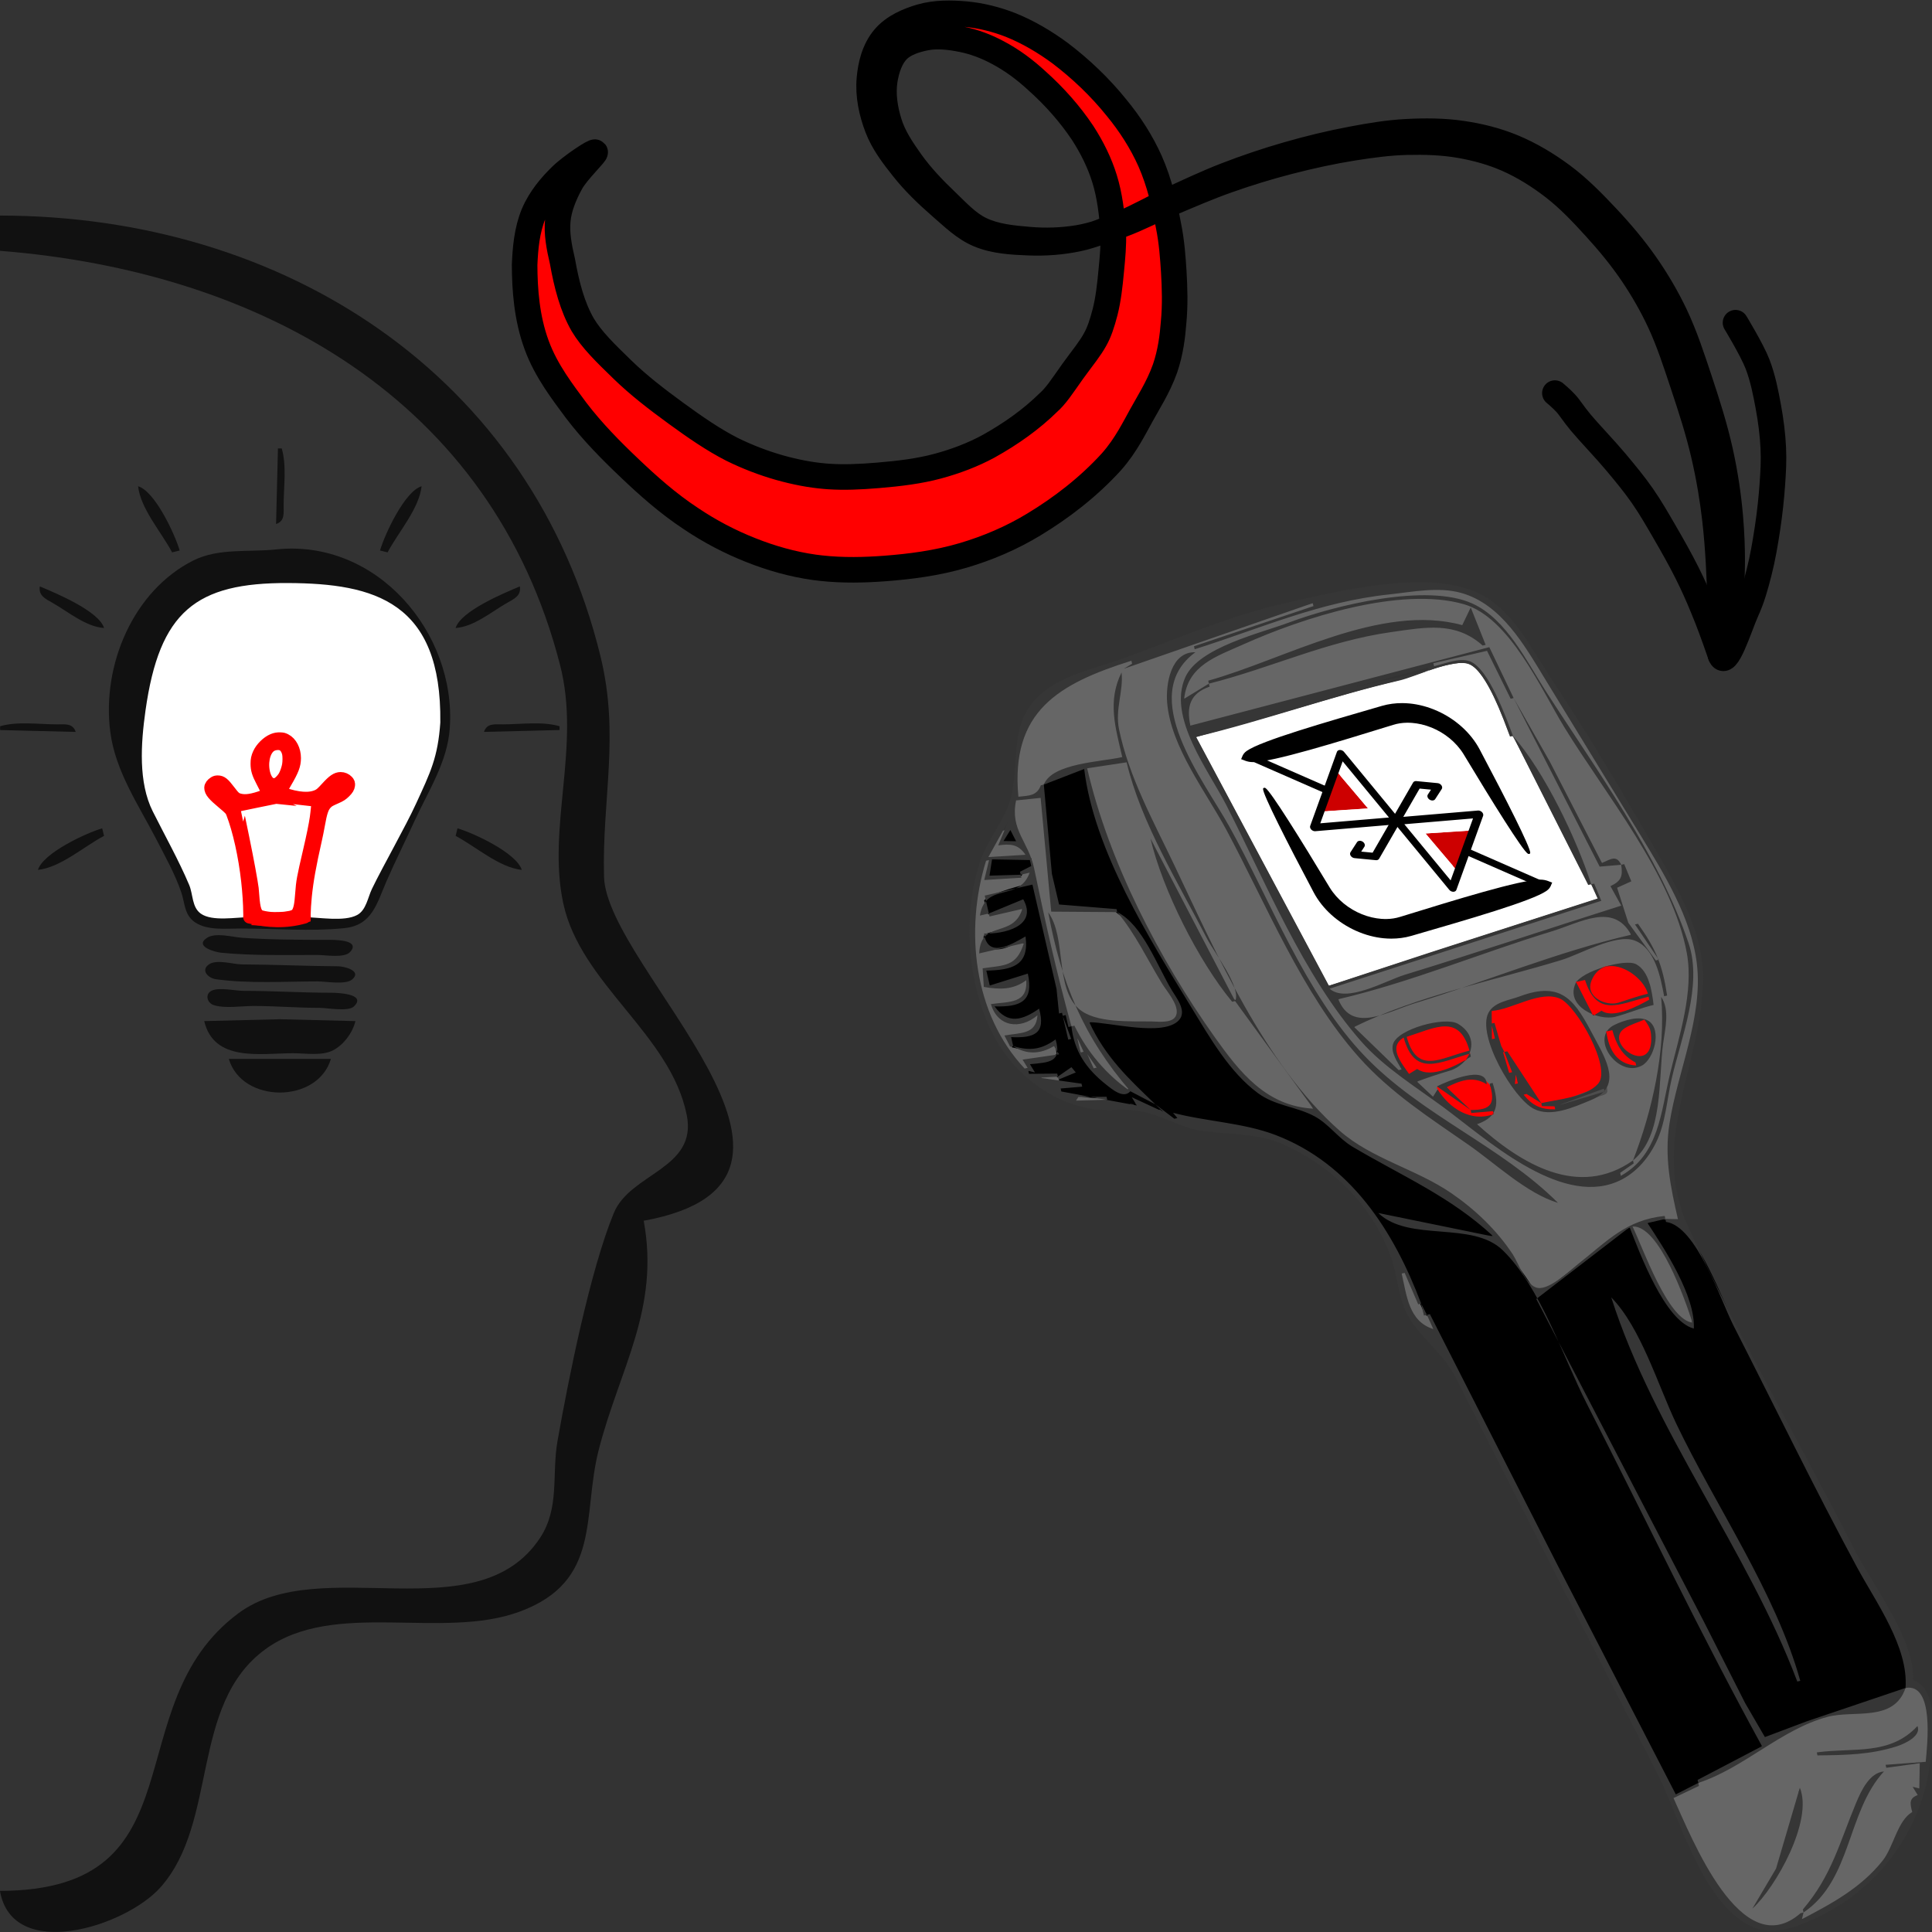 <?xml version="1.0" encoding="UTF-8" standalone="no"?>
<!-- Created with Inkscape (http://www.inkscape.org/) -->

<svg
   width="40mm"
   height="40mm"
   viewBox="0 0 40 40"
   version="1.1"
   id="svg135179"
   inkscape:version="1.2.2 (732a01da63, 2022-12-09)"
   sodipodi:docname="symbol_holistic.svg"
   xmlns:inkscape="http://www.inkscape.org/namespaces/inkscape"
   xmlns:sodipodi="http://sodipodi.sourceforge.net/DTD/sodipodi-0.dtd"
   xmlns="http://www.w3.org/2000/svg"
   xmlns:svg="http://www.w3.org/2000/svg">
  <rect x="0" y="0" width="40" height="40" fill="#333333" stroke="none"/>
  <sodipodi:namedview
     id="namedview135181"
     pagecolor="#ffffff"
     bordercolor="#666666"
     borderopacity="1.0"
     inkscape:showpageshadow="2"
     inkscape:pageopacity="0.0"
     inkscape:pagecheckerboard="true"
     inkscape:deskcolor="#d1d1d1"
     inkscape:document-units="mm"
     showgrid="false"
     inkscape:zoom="10.728854"
     inkscape:cx="31.736847"
     inkscape:cy="64.359156"
     inkscape:window-width="1920"
     inkscape:window-height="1001"
     inkscape:window-x="-9"
     inkscape:window-y="-9"
     inkscape:window-maximized="1"
     inkscape:current-layer="layer1" />
  <defs
     id="defs135176">
    <inkscape:path-effect
       effect="powerstroke"
       id="path-effect146788"
       is_visible="true"
       lpeversion="1"
       offset_points="9.085,2.321 | 24.5,0.501 | 47.61,-0.346"
       not_jump="false"
       sort_points="true"
       interpolator_type="CentripetalCatmullRom"
       interpolator_beta="0.2"
       start_linecap_type="zerowidth"
       linejoin_type="round"
       miter_limit="4"
       scale_width="1"
       end_linecap_type="zerowidth" />
    <inkscape:path-effect
       effect="bspline"
       id="path-effect146770"
       is_visible="true"
       lpeversion="1"
       weight="33.333"
       steps="2"
       helper_size="0"
       apply_no_weight="true"
       apply_with_weight="true"
       only_selected="false" />
    <inkscape:path-effect
       effect="skeletal"
       id="path-effect146772"
       is_visible="true"
       lpeversion="1"
       pattern="M 0,18.868 C 0,8.453 8.453,0 18.868,0 c 10.415,0 18.868,8.453 18.868,18.868 0,10.415 -8.453,18.868 -18.868,18.868 C 8.453,37.736 0,29.283 0,18.868 Z"
       copytype="single_stretched"
       prop_scale="1"
       scale_y_rel="false"
       spacing="0"
       normal_offset="0"
       tang_offset="0"
       prop_units="false"
       vertical_pattern="false"
       hide_knot="false"
       fuse_tolerance="0" />
    <inkscape:path-effect
       effect="bspline"
       id="path-effect146776"
       is_visible="true"
       lpeversion="1"
       weight="33.333"
       steps="2"
       helper_size="0"
       apply_no_weight="true"
       apply_with_weight="true"
       only_selected="false" />
    <inkscape:path-effect
       effect="skeletal"
       id="path-effect146778"
       is_visible="true"
       lpeversion="1"
       pattern="M 0,18.868 C 0,8.453 8.453,0 18.868,0 c 10.415,0 18.868,8.453 18.868,18.868 0,10.415 -8.453,18.868 -18.868,18.868 C 8.453,37.736 0,29.283 0,18.868 Z"
       copytype="single_stretched"
       prop_scale="1"
       scale_y_rel="false"
       spacing="0"
       normal_offset="0"
       tang_offset="0"
       prop_units="false"
       vertical_pattern="false"
       hide_knot="false"
       fuse_tolerance="0" />
    <inkscape:path-effect
       effect="bspline"
       id="path-effect146782"
       is_visible="true"
       lpeversion="1"
       weight="33.333"
       steps="2"
       helper_size="0"
       apply_no_weight="true"
       apply_with_weight="true"
       only_selected="false" />
    <inkscape:path-effect
       effect="skeletal"
       id="path-effect146784"
       is_visible="true"
       lpeversion="1"
       pattern="M 0,18.868 C 0,8.453 8.453,0 18.868,0 c 10.415,0 18.868,8.453 18.868,18.868 0,10.415 -8.453,18.868 -18.868,18.868 C 8.453,37.736 0,29.283 0,18.868 Z"
       copytype="single_stretched"
       prop_scale="1"
       scale_y_rel="false"
       spacing="0"
       normal_offset="0"
       tang_offset="0"
       prop_units="false"
       vertical_pattern="false"
       hide_knot="false"
       fuse_tolerance="0" />
    <inkscape:path-effect
       effect="powerstroke"
       id="path-effect146788-6"
       is_visible="true"
       lpeversion="1"
       offset_points="9.085,2.321 | 24.5,0.501 | 47.61,-0.346"
       not_jump="false"
       sort_points="true"
       interpolator_type="CentripetalCatmullRom"
       interpolator_beta="0.2"
       start_linecap_type="zerowidth"
       linejoin_type="round"
       miter_limit="4"
       scale_width="1"
       end_linecap_type="zerowidth" />
    <inkscape:path-effect
       effect="bspline"
       id="path-effect146770-7"
       is_visible="true"
       lpeversion="1"
       weight="33.333"
       steps="2"
       helper_size="0"
       apply_no_weight="true"
       apply_with_weight="true"
       only_selected="false" />
    <inkscape:path-effect
       effect="skeletal"
       id="path-effect146772-6"
       is_visible="true"
       lpeversion="1"
       pattern="M 0,18.868 C 0,8.453 8.453,0 18.868,0 c 10.415,0 18.868,8.453 18.868,18.868 0,10.415 -8.453,18.868 -18.868,18.868 C 8.453,37.736 0,29.283 0,18.868 Z"
       copytype="single_stretched"
       prop_scale="1"
       scale_y_rel="false"
       spacing="0"
       normal_offset="0"
       tang_offset="0"
       prop_units="false"
       vertical_pattern="false"
       hide_knot="false"
       fuse_tolerance="0" />
    <inkscape:path-effect
       effect="bspline"
       id="path-effect146776-6"
       is_visible="true"
       lpeversion="1"
       weight="33.333"
       steps="2"
       helper_size="0"
       apply_no_weight="true"
       apply_with_weight="true"
       only_selected="false" />
    <inkscape:path-effect
       effect="skeletal"
       id="path-effect146778-3"
       is_visible="true"
       lpeversion="1"
       pattern="M 0,18.868 C 0,8.453 8.453,0 18.868,0 c 10.415,0 18.868,8.453 18.868,18.868 0,10.415 -8.453,18.868 -18.868,18.868 C 8.453,37.736 0,29.283 0,18.868 Z"
       copytype="single_stretched"
       prop_scale="1"
       scale_y_rel="false"
       spacing="0"
       normal_offset="0"
       tang_offset="0"
       prop_units="false"
       vertical_pattern="false"
       hide_knot="false"
       fuse_tolerance="0" />
    <inkscape:path-effect
       effect="bspline"
       id="path-effect146782-2"
       is_visible="true"
       lpeversion="1"
       weight="33.333"
       steps="2"
       helper_size="0"
       apply_no_weight="true"
       apply_with_weight="true"
       only_selected="false" />
    <inkscape:path-effect
       effect="skeletal"
       id="path-effect146784-5"
       is_visible="true"
       lpeversion="1"
       pattern="M 0,18.868 C 0,8.453 8.453,0 18.868,0 c 10.415,0 18.868,8.453 18.868,18.868 0,10.415 -8.453,18.868 -18.868,18.868 C 8.453,37.736 0,29.283 0,18.868 Z"
       copytype="single_stretched"
       prop_scale="1"
       scale_y_rel="false"
       spacing="0"
       normal_offset="0"
       tang_offset="0"
       prop_units="false"
       vertical_pattern="false"
       hide_knot="false"
       fuse_tolerance="0" />
  </defs>
  <g
     inkscape:label="Layer 1"
     inkscape:groupmode="layer"
     id="layer1">
    <g
       id="g159114">
      <g
         id="g158288"
         transform="matrix(0.381,-0.088,0.088,0.381,18.705,14.267)"
         style="stroke-width:0.677">
        <path
           style="fill:#666666;stroke:#666666;stroke-width:0.203;stroke-dasharray:none"
           d="M 1.58,20.716 C 1.054,19.738 0.714,18.61 0.548,17.293 0.486,16.801 0.496,15.381 0.565,14.835 0.771,13.215 1.181,11.879 1.916,10.439 2.147,9.986 2.236,9.84 2.281,9.84 c 0.033,0 0.059,0.007 0.059,0.016 0,0.009 -0.104,0.223 -0.23,0.477 -0.127,0.254 -0.223,0.469 -0.214,0.478 0.009,0.009 0.41,0.081 0.892,0.161 0.482,0.08 0.916,0.154 0.964,0.164 0.073,0.015 0.088,0.007 0.088,-0.048 0,-0.08 0.088,-0.107 0.302,-0.093 l 0.155,0.01 -0.166,0.181 c -0.207,0.226 -0.385,0.331 -0.61,0.362 -0.097,0.013 -0.541,0.033 -0.989,0.044 l -0.813,0.02 -0.021,0.148 c -0.016,0.111 -0.059,0.195 -0.173,0.334 -0.083,0.102 -0.185,0.258 -0.226,0.346 l -0.074,0.16 0.237,0.009 c 0.216,0.009 0.238,0.015 0.247,0.08 l 0.01,0.07 0.869,0.009 c 0.478,0.005 0.869,0.021 0.869,0.035 0,0.041 -0.195,0.275 -0.307,0.367 -0.239,0.198 -0.504,0.283 -1.065,0.341 -0.184,0.019 -0.398,0.049 -0.474,0.065 -0.077,0.017 -0.17,0.022 -0.207,0.011 -0.037,-0.011 -0.093,-0.026 -0.124,-0.035 -0.042,-0.012 -0.056,0.004 -0.056,0.063 0,0.045 -0.055,0.145 -0.129,0.234 -0.13,0.156 -0.292,0.464 -0.33,0.626 l -0.02,0.088 H 1.941 c 0.658,0 1.197,0.011 1.197,0.024 -6.641e-4,0.051 -0.328,0.457 -0.44,0.545 -0.344,0.27 -0.647,0.325 -1.41,0.252 -0.289,-0.028 -0.529,-0.047 -0.533,-0.044 -0.013,0.013 -0.172,0.986 -0.163,0.995 0.041,0.036 0.666,0.244 0.866,0.288 0.336,0.074 0.912,0.054 1.185,-0.041 0.105,-0.036 0.195,-0.062 0.2,-0.058 0.005,0.005 -0.02,0.103 -0.056,0.218 -0.088,0.286 -0.292,0.515 -0.519,0.582 -0.208,0.062 -0.593,0.061 -1.099,-9.72e-4 -0.22,-0.027 -0.408,-0.042 -0.417,-0.032 -0.009,0.009 5.0697e-4,0.116 0.022,0.238 0.164,0.92 0.986,1.36 1.941,1.039 0.132,-0.044 0.246,-0.073 0.255,-0.065 0.034,0.034 -0.13,0.308 -0.247,0.414 C 2.494,19.123 2.187,19.165 1.456,19.091 1.257,19.071 1.088,19.061 1.081,19.068 c -0.007,0.007 0.023,0.16 0.068,0.34 0.056,0.222 0.096,0.326 0.127,0.326 0.025,0 0.063,0.015 0.084,0.033 0.131,0.113 0.643,0.417 0.804,0.477 0.266,0.1 0.716,0.121 1.067,0.05 0.145,-0.029 0.268,-0.049 0.272,-0.044 0.004,0.005 0.024,0.057 0.043,0.115 0.045,0.133 0.016,0.293 -0.054,0.294 -0.029,3.24e-4 -0.429,-0.031 -0.89,-0.069 -0.461,-0.038 -0.846,-0.061 -0.857,-0.05 -0.011,0.011 0.011,0.109 0.048,0.219 0.082,0.244 0.082,0.251 0.006,0.251 -0.044,0 -0.105,-0.081 -0.22,-0.295 z"
           id="path151400" />
        <path
           style="fill:#666666;stroke:#666666;stroke-width:0.203;stroke-dasharray:none"
           d="M 3.277,9.813 2.411,9.665 2.922,9.097 C 3.203,8.785 3.44,8.537 3.449,8.545 c 0.009,0.009 -0.086,0.155 -0.211,0.326 -0.124,0.171 -0.223,0.314 -0.219,0.318 0.004,0.004 0.141,0.03 0.304,0.058 0.356,0.061 0.554,0.156 0.731,0.347 0.116,0.125 0.233,0.305 0.233,0.356 0,0.031 -0.126,0.014 -1.009,-0.138 z"
           id="path151402" />
        <path
           style="fill:#666666;stroke:#666666;stroke-width:0.203;stroke-dasharray:none"
           d="M 6.564,23.015 C 5.813,22.086 5.159,20.764 4.874,19.599 4.828,19.411 4.811,19.383 4.748,19.383 c -0.065,0 -0.075,-0.019 -0.092,-0.184 -0.053,-0.515 -0.088,-3.176 -0.078,-5.976 l 0.011,-3.112 -0.07,-0.303 C 4.48,9.642 4.412,9.347 4.367,9.154 4.245,8.625 4.211,8.255 4.254,7.928 4.286,7.687 4.41,7.237 4.472,7.137 c 0.016,-0.026 0.192,-0.014 0.643,0.043 0.341,0.043 0.626,0.084 0.633,0.091 0.007,0.007 -0.168,1.352 -0.389,2.988 -0.221,1.637 -0.397,2.981 -0.39,2.988 0.01,0.01 3.325,0.807 3.356,0.807 0.031,0 0.196,0.332 0.345,0.692 0.216,0.523 0.403,1.079 0.737,2.197 0.29,0.969 0.415,1.347 0.617,1.872 0.17,0.441 0.228,0.668 0.228,0.897 0,0.228 -0.08,0.399 -0.228,0.486 C 9.823,20.314 9.586,20.283 8.37,19.98 7.049,19.65 6.689,19.536 6.182,19.286 5.741,19.07 5.423,18.821 5.24,18.552 5.134,18.397 5.111,18.328 5.053,17.983 5.016,17.767 4.958,17.345 4.923,17.046 c -0.034,-0.3 -0.07,-0.552 -0.079,-0.561 -0.009,-0.009 -0.016,0.207 -0.016,0.48 0,0.552 0.053,0.91 0.179,1.221 0.043,0.106 0.114,0.358 0.158,0.56 0.309,1.428 0.83,2.914 1.467,4.185 0.08,0.16 0.14,0.296 0.132,0.304 -0.007,0.007 -0.098,-0.091 -0.201,-0.219 z M 4.932,15.788 c 0.046,-0.434 0.068,-0.845 0.068,-1.304 5.345e-4,-0.595 -0.007,-0.699 -0.07,-0.924 -0.039,-0.14 -0.083,-0.267 -0.099,-0.282 -0.05,-0.05 -0.076,0.767 -0.056,1.749 0.019,0.913 0.047,1.437 0.075,1.409 0.007,-0.007 0.043,-0.298 0.081,-0.647 z"
           id="path151404" />
        <path
           style="fill:#666666;stroke:#666666;stroke-width:0.203;stroke-dasharray:none"
           d="m 4.813,20.478 c 3.402e-4,-0.205 0.002,-0.369 0.004,-0.365 0.003,0.008 0.147,0.728 0.147,0.735 0,0.002 -0.034,0.003 -0.076,0.003 H 4.813 Z"
           id="path151406" />
        <path
           style="fill:#666666;stroke:#666666;stroke-width:0.203;stroke-dasharray:none"
           d="m 5.295,21.815 c -0.009,-0.027 -0.14,-0.702 -0.138,-0.709 0.001,-0.004 0.063,0.144 0.138,0.33 0.074,0.186 0.14,0.349 0.145,0.364 l 0.011,0.026 H 5.375 c -0.054,0 -0.077,-0.003 -0.079,-0.01 z"
           id="path151408" />
        <path
           style="fill:#666666;stroke:#666666;stroke-width:0.203;stroke-dasharray:none"
           d="m 2.905,21.867 c -0.258,-0.099 -0.467,-0.182 -0.466,-0.183 0.001,-0.001 0.197,0.03 0.436,0.07 0.293,0.049 0.44,0.077 0.452,0.085 0.016,0.012 0.018,0.02 0.018,0.083 2.43e-4,0.067 8.747e-4,0.07 0.019,0.07 0.016,0 0.018,0.004 0.018,0.028 0,0.015 -0.002,0.028 -0.004,0.027 -0.002,-3.24e-4 -0.215,-0.082 -0.473,-0.181 z"
           id="path151410" />
        <path
           style="fill:#666666;stroke:#666666;stroke-width:0.203;stroke-dasharray:none"
           d="M 4.743,23.434 C 4.348,23.354 4.022,23.287 4.02,23.284 c -0.002,-0.002 0.029,-0.038 0.071,-0.079 l 0.075,-0.075 0.209,0.046 c 0.115,0.025 0.235,0.056 0.267,0.069 0.032,0.012 0.144,0.051 0.248,0.086 0.113,0.038 0.272,0.099 0.393,0.152 0.112,0.049 0.205,0.09 0.207,0.092 0.009,0.009 -0.055,-0.003 -0.746,-0.142 z"
           id="path151412" />
        <path
           style="fill:#666666;stroke:#666666;stroke-width:0.203;stroke-dasharray:none"
           d="m 25.561,38.414 c -0.081,-0.042 -0.186,-0.129 -0.232,-0.194 -0.139,-0.195 -0.315,-0.673 -0.459,-1.246 -0.517,-2.05 -2.077,-4.222 -4.282,-5.96 -1.682,-1.326 -1.891,-1.502 -2.462,-2.072 -0.637,-0.635 -1.014,-1.131 -1.602,-2.106 -0.475,-0.788 -1.171,-2.208 -1.568,-3.199 -0.589,-1.473 -1.313,-3.743 -1.475,-4.625 -0.077,-0.419 -0.318,-1.234 -0.386,-1.307 -0.022,-0.023 0.062,0.348 0.185,0.824 0.23,0.888 0.261,1.127 0.174,1.348 -0.044,0.112 -0.191,-0.42 -1.24,-4.477 -0.655,-2.532 -1.211,-4.644 -1.236,-4.694 -0.059,-0.116 -0.02,0.76 0.071,1.602 0.244,2.247 1.022,5.23 1.83,7.019 0.123,0.273 0.245,0.551 0.27,0.618 0.027,0.071 0.086,0.127 0.143,0.135 0.083,0.012 0.296,0.482 1.445,3.187 0.742,1.745 1.338,3.183 1.326,3.196 -0.044,0.044 -0.737,-0.254 -1.071,-0.46 -1.248,-0.769 -2.038,-1.88 -3.015,-4.239 C 10.248,17.587 9.095,13.155 8.701,9.16 8.624,8.389 8.521,6.354 8.556,6.319 c 0.013,-0.013 0.427,0.009 0.922,0.049 0.494,0.04 0.949,0.072 1.01,0.072 h 0.111 l 0.053,0.787 c 0.125,1.843 0.444,3.456 1.334,6.728 0.209,0.77 0.455,1.684 0.547,2.031 0.185,0.704 0.464,1.556 0.531,1.625 0.029,0.03 0.035,0.014 0.017,-0.045 -0.068,-0.227 -0.476,-2.013 -0.84,-3.678 C 12.021,12.882 11.699,11.44 11.525,10.682 10.847,7.724 10.621,6.151 10.674,4.77 c 0.026,-0.677 0.065,-0.838 0.427,-1.783 0.189,-0.493 0.373,-1.09 0.373,-1.21 0,-0.156 -0.374,0.374 -0.586,0.83 -0.3,0.648 -0.45,1.637 -0.452,2.993 L 10.436,6.092 9.996,6.065 C 9.754,6.05 9.216,6.014 8.8,5.986 7.521,5.898 6.681,6.036 6.265,6.401 6.157,6.497 6.042,6.575 6.009,6.575 c -0.032,0 -0.134,0.073 -0.226,0.163 C 5.586,6.931 5.365,6.985 4.974,6.939 4.827,6.922 4.698,6.898 4.685,6.886 4.644,6.844 4.891,5.738 5.047,5.273 5.675,3.389 6.955,2.262 9.073,1.726 9.824,1.536 11.411,1.294 11.914,1.294 c 0.22,-8.13e-5 0.184,0.113 -0.058,0.181 -0.211,0.059 -0.336,0.156 -0.149,0.116 0.272,-0.059 10.377,-1.118 10.404,-1.09 0.017,0.017 0.008,0.046 -0.021,0.063 -0.029,0.018 -1.49,0.171 -3.247,0.34 -1.757,0.169 -3.231,0.318 -3.274,0.33 -0.043,0.012 -0.079,0.063 -0.079,0.113 0,0.086 0.019,0.089 0.35,0.061 0.359,-0.031 1.645,-0.163 3.497,-0.36 1.75,-0.186 2.875,-0.254 4.197,-0.255 1.339,-6.3676e-4 1.343,-4.002e-4 2.989,0.168 1.84,0.188 2.562,0.34 3.249,0.683 1.128,0.564 1.968,1.613 2.665,3.329 0.233,0.574 3.302,9.694 4.176,12.412 1.178,3.662 1.353,5.716 0.669,7.854 -0.312,0.975 -0.629,1.672 -1.615,3.543 -1.694,3.217 -1.954,4.078 -2.024,6.716 -0.019,0.734 -0.043,1.046 -0.077,1.033 -0.027,-0.01 -0.166,-0.045 -0.309,-0.077 -0.192,-0.043 -0.259,-0.078 -0.259,-0.135 0,-0.096 -0.197,-0.133 -0.699,-0.133 -0.526,-3.24e-4 -1.182,0.111 -1.73,0.294 -0.267,0.089 -1.245,0.53 -2.196,0.989 -0.943,0.455 -1.816,0.861 -1.94,0.902 -0.353,0.116 -0.696,0.133 -0.87,0.044 z m 2.019,-4.253 c -0.147,-0.262 -0.895,-1.277 -1.317,-1.789 -0.579,-0.702 -1.116,-1.29 -2.492,-2.732 -1.577,-1.653 -1.832,-1.927 -2.385,-2.571 -2.027,-2.36 -3.112,-4.475 -4.16,-8.105 -0.335,-1.159 -0.5,-1.807 -1.109,-4.354 -0.617,-2.581 -0.884,-3.561 -1.374,-5.055 C 14.027,7.371 13.795,6.478 13.687,5.482 13.488,3.649 14.029,2.341 15.237,1.731 c 0.139,-0.07 0.242,-0.146 0.227,-0.169 -0.014,-0.023 -0.141,-0.041 -0.282,-0.041 -0.639,0.001 -1.202,0.539 -1.539,1.471 -0.214,0.593 -0.288,1.139 -0.259,1.914 0.044,1.141 0.244,2.013 1.002,4.367 0.562,1.745 0.708,2.282 1.398,5.14 1.03,4.268 1.585,6.154 2.352,7.997 1.075,2.583 2.051,3.994 4.986,7.209 0.409,0.448 1.147,1.301 1.64,1.896 1.256,1.514 1.926,2.189 2.638,2.657 0.136,0.089 0.254,0.162 0.262,0.162 0.008,0 -0.029,-0.078 -0.082,-0.173 z m 3.534,-0.26 c 1.189,-0.265 2.313,-1.235 2.976,-2.568 0.086,-0.174 0.304,-0.661 0.484,-1.083 0.393,-0.922 0.423,-0.983 1.245,-2.528 0.774,-1.454 1.093,-2.146 1.351,-2.934 0.368,-1.123 0.415,-1.904 0.201,-3.34 C 37.071,19.432 36.573,17.475 35.683,14.812 35.239,13.485 35.023,12.883 33.718,9.351 33.416,8.532 32.978,7.299 32.746,6.612 32.287,5.251 32.111,4.802 31.794,4.17 31.091,2.769 30.272,2.059 28.8,1.573 26.981,0.971 23.835,0.775 21.107,1.092 c -0.298,0.035 -1.083,0.115 -1.745,0.179 -1.357,0.131 -2.118,0.244 -2.744,0.409 -1.397,0.368 -2.05,0.887 -2.375,1.89 -0.097,0.3 -0.122,0.477 -0.14,0.997 -0.035,1.022 0.137,1.922 0.749,3.904 0.377,1.221 0.465,1.569 1.135,4.491 0.863,3.762 1.25,5.227 1.846,6.985 0.418,1.232 0.733,2 1.244,3.035 0.712,1.441 1.17,2.081 2.859,3.994 0.515,0.583 1.288,1.487 1.718,2.009 1.907,2.314 2.884,3.302 4.018,4.061 0.624,0.418 1.308,0.725 1.918,0.859 0.382,0.084 1.134,0.082 1.525,-0.005 z"
           id="path151414" />
        <path
           style="fill:#666666;stroke:#666666;stroke-width:0.203;stroke-dasharray:none"
           d="m 14.407,3.792 c 0,-0.077 0.267,-0.542 0.43,-0.751 0.465,-0.593 1.191,-0.894 2.961,-1.228 2.192,-0.414 3.781,-0.594 5.655,-0.64 2.795,-0.068 5.075,0.341 6.484,1.164 l 0.304,0.178 -0.32,0.394 c -0.176,0.216 -0.326,0.4 -0.333,0.408 -0.007,0.008 -0.12,-0.04 -0.251,-0.106 -1.344,-0.681 -3.308,-0.994 -5.529,-0.879 -1.128,0.058 -2.115,0.16 -4.123,0.427 -1.742,0.231 -2.572,0.328 -3.113,0.365 -0.666,0.045 -0.767,0.064 -0.767,0.149 0,0.059 -0.16,0.13 -0.699,0.309 -0.385,0.128 -0.699,0.222 -0.699,0.211 z"
           id="path151416" />
        <path
           style="fill:#666666;stroke:#666666;stroke-width:0.203;stroke-dasharray:none"
           d="m 31.246,33.562 c 0.011,-0.034 0.196,-0.132 0.41,-0.216 0.261,-0.103 0.393,-0.18 0.402,-0.234 0.007,-0.044 0.166,-0.188 0.352,-0.321 0.605,-0.432 1.114,-1.179 1.533,-2.249 0.102,-0.261 0.348,-1.002 0.545,-1.647 0.198,-0.645 0.47,-1.461 0.606,-1.812 0.362,-0.94 0.443,-1.269 0.42,-1.708 -0.032,-0.609 -0.084,-0.559 -0.24,0.228 -0.431,2.175 -1.407,4.48 -2.882,6.802 -0.358,0.563 -0.371,0.578 -0.614,0.67 -0.549,0.207 -1.014,0.276 -1.715,0.253 -0.536,-0.017 -0.728,-0.043 -1.06,-0.142 -1.29,-0.383 -2.589,-1.368 -3.786,-2.87 -0.43,-0.539 -0.748,-0.966 -0.748,-1.005 0,-0.012 0.086,-0.036 0.192,-0.052 0.105,-0.016 0.317,-0.09 0.471,-0.164 0.26,-0.125 0.289,-0.155 0.429,-0.438 0.137,-0.279 0.151,-0.345 0.166,-0.812 l 0.016,-0.509 h -0.113 c -0.087,0 -0.13,-0.039 -0.187,-0.169 -0.121,-0.273 -0.141,-0.301 -0.281,-0.383 -0.303,-0.178 -0.955,-0.196 -1.843,-0.052 -0.526,0.085 -0.564,0.098 -0.564,0.192 0,0.043 -0.068,0.144 -0.15,0.224 l -0.15,0.146 -0.298,-0.448 c -0.349,-0.524 -0.395,-0.469 0.463,-0.547 1.391,-0.126 1.346,-0.118 1.791,-0.337 0.228,-0.112 0.436,-0.204 0.462,-0.204 0.026,0 0.048,-0.059 0.048,-0.13 0,-0.072 0.04,-0.219 0.089,-0.327 0.194,-0.428 0.081,-0.95 -0.288,-1.329 -0.193,-0.198 -0.284,-0.253 -0.568,-0.342 -0.303,-0.094 -0.419,-0.105 -1.105,-0.101 -0.856,0.006 -1.281,0.087 -1.711,0.326 -0.254,0.141 -0.432,0.415 -0.432,0.665 0,0.119 0.118,0.651 0.207,0.934 0.015,0.048 0.001,0.079 -0.035,0.079 -0.056,-8.9e-5 -1.737,-2.548 -1.762,-2.672 -0.009,-0.042 0.19,-0.099 0.687,-0.198 l 0.699,-0.139 -0.389,-0.03 c -0.585,-0.046 -0.829,-0.14 -1.126,-0.435 -0.172,-0.171 -0.275,-0.32 -0.327,-0.472 -0.135,-0.398 -0.201,-0.369 0.906,-0.403 1.591,-0.05 2.956,-0.16 6.215,-0.503 2.272,-0.239 3.013,-0.311 4.174,-0.406 0.484,-0.039 1.012,-0.09 1.173,-0.112 1.878,-0.261 2.717,-0.049 3.105,0.783 0.192,0.413 0.289,0.372 -0.95,0.405 -1.379,0.037 -2.514,0.119 -4.795,0.348 -2.684,0.269 -3.311,0.339 -3.343,0.37 -0.016,0.016 0.08,0.019 0.213,0.008 0.133,-0.011 1.034,-0.051 2.001,-0.088 2.64,-0.101 3.184,-0.143 4.286,-0.326 0.842,-0.14 1.102,-0.165 1.715,-0.167 0.665,-0.002 0.741,0.006 0.957,0.104 0.287,0.13 0.613,0.468 0.758,0.786 0.213,0.466 0.257,0.729 0.281,1.669 0.02,0.814 0.029,0.891 0.102,0.891 0.116,0 0.134,-0.122 0.135,-0.925 6.48e-4,-1.06 -0.127,-1.75 -0.503,-2.719 -0.141,-0.364 -0.198,-0.463 -0.266,-0.463 -0.048,0 -0.087,0.02 -0.087,0.043 0,0.024 0.174,0.493 0.386,1.043 0.349,0.905 0.416,1.133 0.293,1.009 -0.023,-0.023 -0.254,-0.54 -0.514,-1.148 l -0.472,-1.106 -0.078,-0.938 c -0.043,-0.516 -0.068,-0.948 -0.057,-0.959 0.012,-0.012 0.189,-0.055 0.395,-0.096 l 0.374,-0.075 -0.025,-0.207 c -0.071,-0.595 -0.129,-0.816 -0.216,-0.816 -0.048,0 -0.086,-0.031 -0.086,-0.071 0,-0.039 -0.062,-0.133 -0.138,-0.209 -0.147,-0.147 -0.129,-0.145 -0.737,-0.069 -0.076,0.01 -0.164,-0.299 -0.838,-2.946 -0.648,-2.545 -1.688,-6.243 -1.815,-6.454 -0.066,-0.109 -0.048,-0.037 1.195,4.919 l 1.183,4.716 0.406,0.056 c 0.732,0.1 0.699,0.089 0.698,0.252 -0.002,0.342 -0.267,0.669 -0.601,0.74 -0.07,0.015 -0.137,0.05 -0.147,0.077 -0.011,0.028 0.05,0.289 0.134,0.58 0.099,0.342 0.134,0.53 0.101,0.53 -0.052,0 -2.294,0.189 -6.66,0.561 -1.303,0.111 -3.059,0.254 -3.903,0.318 -0.844,0.064 -1.849,0.166 -2.233,0.227 -1.52,0.241 -2.127,0.258 -2.617,0.072 -0.299,-0.113 -0.554,-0.302 -0.451,-0.335 0.037,-0.012 3.416,-0.308 7.509,-0.658 4.092,-0.35 7.448,-0.643 7.457,-0.652 0.009,-0.009 -0.019,-0.232 -0.061,-0.497 -0.065,-0.404 -0.09,-0.481 -0.159,-0.481 -0.045,0 -0.081,-0.015 -0.082,-0.034 -0.002,-0.155 -0.159,-1.337 -0.248,-1.869 C 32.517,13.913 31.909,11.808 31.11,10.067 30.959,9.739 30.874,9.487 30.854,9.306 30.78,8.647 30.541,7.374 30.399,6.882 30.111,5.879 29.788,5.359 29.349,5.19 c -0.172,-0.066 -0.345,-0.081 -0.944,-0.081 -0.559,2.593e-4 -0.733,-0.013 -0.733,-0.056 0,-0.044 0.313,-0.057 1.435,-0.057 h 1.435 l 0.283,1.207 c 0.388,1.659 0.355,1.546 0.458,1.546 0.049,0 0.088,-0.027 0.088,-0.059 0,-0.106 -0.617,-2.83 -0.648,-2.861 -0.029,-0.029 -1.266,0.004 -11.286,0.304 -2.432,0.073 -4.562,0.133 -4.733,0.133 l -0.311,4.699e-4 0.027,-0.305 c 0.037,-0.418 0.141,-0.691 0.356,-0.936 0.218,-0.247 0.418,-0.357 0.794,-0.435 0.207,-0.043 0.28,-0.077 0.28,-0.132 0,-0.065 0.091,-0.079 0.688,-0.106 0.816,-0.037 1.236,-0.071 3.44,-0.276 0.918,-0.086 2.055,-0.179 2.527,-0.207 1.549,-0.093 3.846,0.003 5.121,0.214 1.137,0.188 2.017,0.649 2.567,1.345 0.198,0.25 0.365,0.328 0.366,0.172 3.24e-4,-0.043 -0.063,-0.501 -0.142,-1.017 -0.078,-0.516 -0.128,-0.952 -0.11,-0.97 0.051,-0.051 0.748,0.698 0.991,1.066 0.665,1.005 1.148,2.213 1.871,4.679 0.425,1.45 0.693,2.228 1.516,4.397 1.481,3.903 2.018,5.585 2.326,7.286 0.231,1.274 0.296,2.806 0.155,3.623 -0.193,1.114 -0.492,1.867 -1.734,4.373 -0.542,1.092 -1.137,2.301 -1.323,2.686 -0.7,1.448 -1.387,2.246 -2.314,2.686 -0.401,0.19 -0.58,0.24 -0.551,0.153 z M 30.289,29.464 c 0.709,-0.126 1.062,-0.273 1.262,-0.527 0.24,-0.303 0.289,-0.476 0.286,-1.013 -0.002,-0.419 -0.029,-0.576 -0.23,-1.355 -0.297,-1.148 -0.512,-1.807 -0.736,-2.254 -0.404,-0.806 -1.034,-1.177 -2.002,-1.175 -0.485,6.48e-4 -1.794,0.114 -1.99,0.173 -0.362,0.108 -0.587,0.306 -0.751,0.662 -0.096,0.207 -0.104,0.286 -0.102,0.97 0.002,0.652 0.018,0.811 0.127,1.28 0.27,1.152 0.777,2.332 1.201,2.796 0.232,0.253 0.518,0.421 0.88,0.514 0.319,0.082 1.404,0.044 2.053,-0.071 z m 3.452,-1.285 c 0.702,-0.328 1.186,-1.467 0.868,-2.037 -0.075,-0.135 -0.169,-0.215 -0.372,-0.316 -0.25,-0.125 -0.307,-0.135 -0.744,-0.134 -1.099,0.004 -1.534,0.295 -1.534,1.026 0,0.817 0.652,1.559 1.376,1.565 0.099,8.1e-4 0.282,-0.046 0.406,-0.104 z m 0.107,-2.849 c 0.388,-0.037 0.796,-0.073 0.908,-0.079 l 0.203,-0.012 0.038,-0.451 c 0.069,-0.832 -0.118,-1.609 -0.452,-1.871 -0.42,-0.33 -1.9,-0.354 -2.834,-0.046 -0.413,0.136 -0.539,0.232 -0.678,0.516 -0.106,0.216 -0.121,0.292 -0.1,0.516 0.013,0.144 0.06,0.331 0.103,0.416 0.137,0.264 0.601,0.709 0.874,0.837 0.569,0.267 0.779,0.286 1.939,0.176 z M 21.626,22.438 c 0.261,-0.037 0.941,-0.107 1.513,-0.155 1.39,-0.117 2.147,-0.199 1.993,-0.218 -0.324,-0.039 -3.212,0.224 -4.07,0.37 -0.341,0.058 -0.348,0.062 -0.135,0.066 0.124,0.003 0.439,-0.026 0.699,-0.063 z"
           id="path151418" />
        <path
           style="fill:#666666;stroke:#666666;stroke-width:0.203;stroke-dasharray:none"
           d="m 32.952,41.939 c -0.571,-0.422 -0.991,-1.602 -1.445,-4.063 -0.101,-0.546 -0.201,-1.084 -0.224,-1.196 -0.022,-0.111 -0.031,-0.212 -0.019,-0.224 0.012,-0.012 0.094,0.018 0.182,0.066 0.603,0.325 1.132,1.66 1.458,3.678 0.1,0.617 0.239,1.809 0.214,1.834 -0.009,0.009 -0.083,-0.034 -0.166,-0.095 z"
           id="path151420" />
        <path
           style="fill:#666666;stroke:#666666;stroke-width:0.203;stroke-dasharray:none"
           d="m 19.589,39.244 c -0.472,-0.318 -0.737,-0.802 -0.823,-1.503 -0.032,-0.261 -0.041,-0.553 -0.033,-1.109 l 0.008,-0.539 h 0.077 0.077 l 0.008,0.042 c 0.004,0.023 0.077,0.423 0.162,0.889 l 0.154,0.846 0.063,0.003 0.063,0.003 0.018,0.1 c 0.013,0.07 0.018,0.166 0.018,0.321 v 0.221 l 0.059,3.24e-4 c 0.104,6.48e-4 0.1,-0.007 0.184,0.408 0.04,0.2 0.072,0.369 0.07,0.374 -0.002,0.005 -0.049,-0.021 -0.104,-0.058 z"
           id="path151422" />
        <path
           style="fill:#666666;stroke:#666666;stroke-width:0.203;stroke-dasharray:none"
           d="M 30.218,74.142 C 29.593,74.037 29.029,73.609 28.536,72.868 27.956,71.994 27.468,70.697 27.04,68.886 26.935,68.445 26.559,66.615 26.541,66.459 l -0.008,-0.067 0.722,-0.16 0.722,-0.16 0.007,-0.081 0.007,-0.081 0.23,-0.027 c 0.763,-0.09 1.579,-0.304 2.926,-0.768 2.313,-0.797 3.034,-0.985 4.064,-1.058 0.485,-0.035 0.679,-0.013 1.949,0.215 0.443,0.08 0.503,0.085 0.925,0.085 0.522,3.24e-4 0.675,-0.029 1.001,-0.193 0.214,-0.107 0.484,-0.344 0.624,-0.548 0.075,-0.109 0.096,-0.125 0.16,-0.125 0.125,0 0.316,0.086 0.423,0.191 0.408,0.397 0.401,1.327 -0.023,2.805 -0.118,0.413 -0.3,0.98 -0.321,1.003 -0.008,0.009 -0.472,-0.054 -1.03,-0.141 -0.558,-0.086 -1.028,-0.157 -1.043,-0.157 -0.018,-3.24e-4 -0.028,0.033 -0.028,0.09 0,0.071 0.009,0.09 0.039,0.091 0.111,9.72e-4 1.703,0.155 1.714,0.166 0.01,0.01 -0.281,1.228 -0.299,1.251 -0.003,0.004 -0.067,-0.024 -0.143,-0.062 -0.075,-0.038 -0.147,-0.069 -0.159,-0.069 -0.012,0 0.013,0.104 0.056,0.23 0.043,0.127 0.077,0.232 0.077,0.234 0,0.002 -0.048,0.016 -0.107,0.031 -0.27,0.068 -0.366,0.215 -0.367,0.565 l -6.48e-4,0.214 -0.156,0.073 c -0.201,0.094 -0.45,0.293 -0.638,0.509 -0.082,0.094 -0.317,0.394 -0.522,0.666 -0.437,0.58 -0.636,0.799 -0.922,1.013 -0.904,0.679 -1.94,1.164 -3.412,1.597 -0.491,0.145 -1.26,0.35 -1.271,0.34 -0.005,-0.005 0.025,-0.072 0.066,-0.149 0.075,-0.139 0.077,-0.141 0.29,-0.234 0.474,-0.207 0.956,-0.541 1.384,-0.959 0.595,-0.581 0.915,-1.012 1.916,-2.578 0.578,-0.905 0.905,-1.352 1.342,-1.837 0.231,-0.256 0.599,-0.589 0.824,-0.746 0.07,-0.049 0.128,-0.097 0.128,-0.108 0.002,-0.035 -0.367,3.24e-4 -0.501,0.048 -0.28,0.101 -0.608,0.355 -0.9,0.696 -0.249,0.292 -0.52,0.67 -1.25,1.746 -0.819,1.207 -0.998,1.455 -1.452,2.009 -0.302,0.369 -1.085,1.14 -1.441,1.42 -0.276,0.217 -0.299,0.241 -0.299,0.31 0,0.071 -0.004,0.075 -0.08,0.075 -0.045,0 -0.145,0.033 -0.231,0.076 -0.419,0.21 -0.935,0.304 -1.317,0.239 z M 29.545,72.871 c 0.668,-0.446 1.528,-1.269 2.185,-2.091 0.69,-0.863 1.177,-1.743 1.369,-2.471 0.047,-0.177 0.062,-0.3 0.072,-0.571 0.007,-0.19 0.004,-0.354 -0.007,-0.365 -0.011,-0.011 -0.488,0.811 -1.114,1.924 l -1.094,1.943 -0.835,0.877 c -0.459,0.482 -0.839,0.888 -0.844,0.902 -0.009,0.026 0.085,-0.027 0.268,-0.149 z m 9.168,-6.494 c 0.606,-0.063 1.115,-0.293 1.224,-0.553 0.029,-0.07 0.044,-0.257 0.021,-0.257 -0.006,0 -0.074,0.041 -0.152,0.092 -0.618,0.401 -1.442,0.586 -2.323,0.522 -0.441,-0.032 -0.734,-0.075 -1.643,-0.241 -0.532,-0.097 -1.291,-0.214 -1.388,-0.214 -0.006,0 -0.01,0.04 -0.01,0.089 0,0.106 -0.051,0.088 0.654,0.235 1.095,0.229 1.729,0.32 2.527,0.361 0.22,0.011 0.839,-0.008 1.091,-0.034 z"
           id="path151424" />
        <path
           style="fill:#000000;stroke:#000000;stroke-width:0.203;stroke-dasharray:none"
           d="M 7.512,24.215 C 7.195,23.965 6.926,23.77 6.914,23.782 c -0.012,0.012 0.01,0.108 0.047,0.214 0.037,0.106 0.068,0.199 0.068,0.207 0,0.007 -0.314,-0.122 -0.699,-0.288 C 5.748,23.664 5.632,23.598 5.631,23.519 5.631,23.437 5.58,23.414 5.236,23.343 4.778,23.248 3.375,22.664 3.375,22.568 c 0,-0.073 -0.028,-0.074 0.496,0.007 0.593,0.091 0.641,0.089 0.624,-0.029 C 4.483,22.469 4.374,22.41 3.922,22.237 3.306,22.002 3.305,22.013 3.95,21.916 4.155,21.886 4.321,21.838 4.32,21.812 4.319,21.785 4.284,21.699 4.241,21.62 l -0.077,-0.143 -0.381,0.154 c -0.21,0.085 -0.387,0.154 -0.395,0.154 -0.008,0 -0.014,-0.03 -0.014,-0.067 0,-0.037 -0.046,-0.078 -0.102,-0.091 C 3.217,21.615 2.899,21.543 2.565,21.469 2.232,21.394 1.95,21.323 1.938,21.311 1.886,21.26 1.976,21.241 2.059,21.286 c 0.162,0.087 0.184,0.056 0.112,-0.157 -0.039,-0.113 -0.063,-0.212 -0.054,-0.22 0.009,-0.008 0.23,0.007 0.49,0.032 0.496,0.049 0.563,0.034 0.991,-0.211 0.053,-0.03 0.073,-0.137 0.083,-0.44 0.007,-0.223 -0.005,-0.4 -0.028,-0.4 -0.023,0 -0.13,0.031 -0.238,0.069 -0.541,0.191 -1.128,0.159 -1.654,-0.09 L 1.434,19.714 v -0.222 -0.222 l 0.259,0.061 c 0.386,0.091 0.903,0.081 1.095,-0.021 0.247,-0.131 0.374,-0.404 0.397,-0.858 0.019,-0.36 0.015,-0.379 -0.065,-0.346 -0.231,0.096 -0.609,0.199 -0.837,0.227 -0.322,0.04 -0.673,-0.057 -0.907,-0.25 -0.169,-0.14 -0.427,-0.523 -0.382,-0.568 0.013,-0.013 0.102,-0.002 0.197,0.025 0.297,0.083 0.877,0.109 1.098,0.049 0.424,-0.115 0.669,-0.503 0.748,-1.186 0.036,-0.308 0.149,-0.285 -0.973,-0.192 -0.434,0.036 -0.866,0.066 -0.959,0.067 l -0.169,9.72e-4 V 15.914 15.549 l 0.237,0.038 c 0.13,0.021 0.481,0.038 0.778,0.038 0.468,-3.24e-4 0.566,-0.013 0.722,-0.097 0.212,-0.114 0.388,-0.294 0.494,-0.504 0.074,-0.147 0.224,-0.77 0.193,-0.802 -0.009,-0.009 -0.255,0.045 -0.548,0.119 -0.561,0.142 -0.843,0.164 -1.117,0.088 -0.205,-0.057 -0.376,-0.253 -0.418,-0.478 -0.049,-0.263 0.009,-0.283 0.737,-0.254 0.688,0.027 0.987,-0.018 1.299,-0.197 0.326,-0.187 0.499,-0.553 0.441,-0.938 -0.05,-0.331 -0.005,-0.324 -0.974,-0.165 -0.481,0.079 -0.91,0.154 -0.953,0.166 -0.07,0.02 -0.079,-0.015 -0.079,-0.311 v -0.333 l 0.169,-0.081 c 0.182,-0.087 1.329,-0.203 2.03,-0.205 l 0.372,-0.001 -5.08e-5,2.765 c -4.59e-5,2.5 -0.009,2.832 -0.09,3.464 -0.109,0.845 -0.109,0.767 0,0.767 0.086,0 0.09,0.03 0.09,0.722 0,0.692 0.004,0.722 0.09,0.722 0.106,0 0.105,0.019 0.023,-0.587 -0.078,-0.568 -0.083,-0.722 -0.023,-0.722 0.026,0 0.045,0.143 0.045,0.339 0,0.292 0.011,0.339 0.079,0.339 0.07,-7e-6 0.077,0.042 0.063,0.373 -0.042,1.02 0.338,2.018 1.172,3.072 0.425,0.538 0.572,0.64 0.92,0.64 h 0.278 l 0.47,0.401 c 0.587,0.5 0.823,0.758 0.684,0.748 -0.019,-0.002 -0.294,-0.207 -0.611,-0.457 z"
           id="path151291" />
        <path
           style="fill:#000000;stroke:#000000;stroke-width:0.203;stroke-dasharray:none"
           d="M 2.991,10.797 C 2.413,10.68 2.248,10.638 2.252,10.613 c 0.012,-0.071 0.298,-0.754 0.315,-0.752 0.01,0.001 0.443,0.108 0.961,0.237 l 0.943,0.234 -0.007,0.157 -0.007,0.157 -0.31,0.077 -0.31,0.077 v 0.076 c 0,0.065 -0.008,0.076 -0.051,0.074 -0.028,-0.001 -0.386,-0.07 -0.795,-0.154 z"
           id="path151293" />
        <path
           style="fill:#000000;stroke:#000000;stroke-width:0.203;stroke-dasharray:none"
           d="M 3.639,9.095 3.363,9.024 3.597,8.79 3.831,8.557 3.902,8.841 c 0.039,0.156 0.071,0.294 0.071,0.307 0,0.032 -0.017,0.029 -0.333,-0.052 z"
           id="path151295" />
        <path
           style="fill:#000000;stroke:#000000;stroke-width:0.203;stroke-dasharray:none"
           d="m 26.684,66.162 c 0,-0.015 -0.773,-3.063 -1.717,-6.775 -0.945,-3.711 -2.481,-9.821 -3.415,-13.576 -2.008,-8.076 -1.808,-7.31 -1.913,-7.31 -0.097,0 -0.113,-0.065 -0.33,-1.34 C 18.79,34.116 17.89,31.773 16.525,29.915 15.98,29.172 14.741,27.989 13.967,27.472 13.186,26.95 12.586,26.652 10.917,25.955 10.274,25.687 9.554,25.37 9.316,25.25 8.813,24.996 8.791,24.992 8.878,25.156 9.066,25.507 8.906,25.399 8.457,24.873 7.565,23.826 6.318,21.616 5.916,20.372 5.679,19.639 5.65,19.479 5.752,19.479 c 0.034,0 0.486,0.155 1.005,0.344 1.468,0.536 1.987,0.683 2.543,0.722 1.223,0.087 1.469,-0.335 1.02,-1.749 C 10.2,18.417 9.983,17.651 9.839,17.095 9.433,15.53 9.138,14.833 8.662,14.316 8.513,14.154 8.375,13.978 8.355,13.926 8.332,13.866 7.788,13.664 6.909,13.388 l -1.41,-0.442 0.002,-0.898 c 0.001,-0.719 0.063,-1.343 0.31,-3.12 C 5.979,7.705 6.144,6.683 6.175,6.655 6.207,6.627 6.591,6.555 7.03,6.495 7.469,6.436 7.94,6.37 8.077,6.349 L 8.326,6.31 8.289,7.023 C 8.175,9.189 8.61,11.946 9.619,15.441 c 0.371,1.284 1.944,6.045 2.269,6.865 0.316,0.798 0.694,1.548 1.066,2.118 0.472,0.722 0.96,1.162 1.921,1.73 1.05,0.621 1.462,0.992 2.071,1.87 0.496,0.715 0.873,1.102 2.432,2.499 1.667,1.493 2.431,2.224 3.029,2.898 0.565,0.637 1.416,1.709 1.383,1.742 -0.009,0.009 -1.244,-0.546 -2.745,-1.233 -1.501,-0.687 -2.748,-1.229 -2.772,-1.205 -0.08,0.081 0.72,0.764 1.178,1.005 0.25,0.131 1.042,0.436 1.76,0.678 2.258,0.759 2.746,1.112 3.397,2.456 0.387,0.798 0.726,1.725 0.76,2.076 0.029,0.305 0.54,2.303 0.621,2.431 0.051,0.081 0.057,0.075 0.032,-0.029 -0.017,-0.07 -0.105,-0.472 -0.196,-0.894 -0.091,-0.421 -0.205,-0.918 -0.254,-1.104 l -0.09,-0.338 0.394,-0.19 c 0.784,-0.379 5.116,-2.345 5.132,-2.329 0.009,0.009 0.088,0.452 0.175,0.984 0.305,1.858 0.631,3.068 1.051,3.901 0.212,0.42 0.724,1.023 0.868,1.023 0.241,0 0.24,-1.398 -0.003,-2.585 -0.093,-0.456 -0.355,-1.385 -0.581,-2.064 -0.226,-0.679 -0.411,-1.246 -0.411,-1.261 0,-0.015 0.172,-0.027 0.383,-0.027 0.251,0 0.421,0.033 0.495,0.097 0.061,0.053 0.217,0.183 0.345,0.289 0.662,0.544 1.092,1.75 1.615,4.529 0.303,1.611 2.686,11.35 3.615,14.776 0.105,0.387 0.348,1.219 0.54,1.849 0.619,2.031 0.855,3.154 0.855,4.083 3.24e-4,0.448 -0.099,1.165 -0.18,1.297 -0.027,0.044 -1.076,0.174 -2.724,0.336 -1.473,0.145 -3.208,0.335 -3.853,0.422 -0.646,0.087 -1.195,0.136 -1.219,0.108 -0.104,-0.118 -0.666,-2.114 -1.145,-4.072 -0.766,-3.128 -4.729,-18.503 -4.784,-18.561 -0.071,-0.075 0.401,2.3 0.725,3.652 1.86,7.751 3.712,15.206 4.402,17.718 0.26,0.948 0.454,1.74 0.431,1.761 -0.024,0.021 -0.854,0.248 -1.845,0.504 -1.125,0.291 -1.803,0.496 -1.803,0.545 0,0.046 -0.264,0.144 -0.638,0.238 -0.351,0.088 -0.638,0.148 -0.638,0.133 z m 7.784,-4.538 c -9.72e-4,-0.375 -0.18,-1.883 -0.323,-2.727 -0.283,-1.665 -0.744,-3.523 -1.781,-7.182 -0.9,-3.173 -1.226,-4.544 -1.594,-6.689 -0.344,-2.006 -0.543,-2.925 -0.801,-3.702 -0.197,-0.594 -0.603,-1.482 -0.678,-1.482 -0.068,0 -0.07,-0.055 0.044,0.926 0.333,2.857 0.836,5.046 2.508,10.915 1.403,4.925 1.942,7.112 2.272,9.224 0.145,0.927 0.153,0.957 0.26,0.957 0.067,0 0.094,-0.07 0.094,-0.239 z"
           id="path151303" />
        <path
           style="fill:#ffffff;stroke:#ffffff;stroke-width:0.068;stroke-dasharray:none"
           d="m 18.422,20.33 c -1.26e-4,-0.006 -0.869,-3.234 -1.931,-7.173 l -1.931,-7.162 0.408,-0.024 c 0.225,-0.013 0.977,-0.045 1.672,-0.071 0.695,-0.026 2.248,-0.108 3.452,-0.181 2.611,-0.16 4.108,-0.228 5.047,-0.228 0.446,-9.38e-5 1.064,-0.042 1.737,-0.117 0.782,-0.088 1.192,-0.112 1.631,-0.098 0.676,0.022 0.889,0.088 1.113,0.343 0.437,0.498 0.799,1.813 1.054,3.833 0.024,0.187 0.047,0.237 0.111,0.237 0.087,0 0.017,-0.27 1.629,6.308 0.473,1.93 0.568,2.268 0.636,2.268 0.084,0 0.088,0.012 0.187,0.498 l 0.06,0.295 -4.177,0.352 c -2.298,0.194 -5.619,0.482 -7.381,0.642 -3.218,0.291 -3.316,0.299 -3.317,0.278 z"
           id="path151374" />
        <path
           style="fill:#ff0000;stroke:#ff0000;stroke-width:0.068;stroke-dasharray:none"
           d="m 22.827,26.084 c -0.344,-0.036 -0.609,-0.141 -0.784,-0.311 l -0.062,-0.06 -0.236,0.079 c -0.13,0.043 -0.239,0.079 -0.243,0.079 -0.008,0 -0.198,-0.483 -0.249,-0.632 -0.086,-0.252 -0.123,-0.433 -0.124,-0.602 -6.48e-4,-0.145 0.016,-0.227 0.065,-0.33 0.068,-0.142 0.199,-0.258 0.375,-0.331 l 0.079,-0.032 0.008,0.098 c 0.04,0.514 0.148,0.88 0.333,1.128 0.202,0.27 0.478,0.418 0.88,0.469 0.312,0.04 0.531,0.035 1.314,-0.027 0.23,-0.018 0.47,-0.037 0.535,-0.041 l 0.118,-0.008 -0.035,0.044 c -0.019,0.024 -0.075,0.082 -0.124,0.129 l -0.088,0.085 -0.164,0.048 c -0.335,0.098 -0.613,0.158 -0.897,0.194 -0.207,0.027 -0.551,0.037 -0.699,0.022 z"
           id="path151323" />
        <path
           style="fill:#ff0000;stroke:#ff0000;stroke-width:0.068;stroke-dasharray:none"
           d="m 23.042,25.492 c -0.169,-0.017 -0.267,-0.032 -0.356,-0.056 -0.491,-0.131 -0.754,-0.507 -0.838,-1.195 -0.026,-0.214 -0.03,-0.299 -0.015,-0.299 0.007,-6e-5 0.161,-0.015 0.341,-0.034 0.18,-0.019 0.424,-0.044 0.541,-0.056 0.975,-0.1 1.42,-0.025 1.751,0.296 0.24,0.233 0.375,0.603 0.416,1.139 l 0.007,0.098 -0.061,0.006 c -0.033,0.003 -0.127,0.009 -0.207,0.013 -0.133,0.006 -0.33,0.021 -0.863,0.068 -0.187,0.016 -0.632,0.03 -0.716,0.021 z"
           id="path151325" />
        <path
           style="fill:#ff0000;stroke:#ff0000;stroke-width:0.068;stroke-dasharray:none"
           d="m 29.251,28.999 c -0.143,-0.003 -0.931,-0.035 -1.145,-0.047 l -0.135,-0.007 -0.565,-1.535 -0.565,-1.535 -0.083,-0.006 -0.083,-0.006 -0.042,-0.169 -0.042,-0.169 -0.035,-0.609 c -0.019,-0.335 -0.035,-0.621 -0.035,-0.635 1.62e-4,-0.024 -0.004,-0.025 -0.073,-0.025 h -0.073 l 0.006,-0.031 c 0.052,-0.253 0.138,-0.606 0.148,-0.604 0.007,0.001 0.082,0.008 0.168,0.016 0.271,0.023 0.534,0.007 1.312,-0.08 0.57,-0.064 0.673,-0.071 0.97,-0.071 0.472,-1.22e-4 0.783,0.065 1.064,0.222 0.25,0.14 0.417,0.353 0.656,0.837 0.573,1.157 0.901,2.774 0.722,3.564 -0.075,0.331 -0.189,0.484 -0.468,0.628 -0.238,0.122 -0.501,0.193 -0.886,0.238 -0.121,0.014 -0.605,0.029 -0.818,0.026 z"
           id="path151327" />
        <path
           style="fill:#ff0000;stroke:#ff0000;stroke-width:0.068;stroke-dasharray:none"
           d="m 26.2,25.044 c 0.003,-0.014 0.034,-0.152 0.068,-0.307 0.034,-0.155 0.064,-0.287 0.067,-0.293 0.002,-0.006 0.005,0.132 0.005,0.307 l 9.72e-4,0.319 h -0.074 c -0.071,0 -0.073,-9.72e-4 -0.067,-0.025 z"
           id="path151329" />
        <path
           style="fill:#ff0000;stroke:#ff0000;stroke-width:0.068;stroke-dasharray:none"
           d="m 24.672,28.544 c -0.136,-0.015 -0.402,-0.067 -0.421,-0.082 -0.027,-0.022 -0.966,-1.439 -0.957,-1.445 0.018,-0.011 0.389,-0.086 0.544,-0.11 0.217,-0.033 0.563,-0.036 0.716,-0.006 0.297,0.058 0.541,0.18 0.744,0.37 0.041,0.038 0.077,0.066 0.081,0.062 0.004,-0.004 0.01,-0.026 0.014,-0.05 l 0.007,-0.042 0.052,0.085 c 0.043,0.071 0.051,0.091 0.047,0.126 -0.004,0.034 -9.72e-4,0.044 0.018,0.054 0.022,0.012 0.024,0.022 0.024,0.156 0,0.515 -0.142,0.784 -0.457,0.865 -0.086,0.022 -0.287,0.03 -0.412,0.016 z"
           id="path151331" />
        <path
           style="fill:#ff0000;stroke:#ff0000;stroke-width:0.068;stroke-dasharray:none"
           d="m 24.91,28.961 c -0.683,-0.066 -1.319,-0.499 -1.762,-1.201 -0.09,-0.143 -0.229,-0.415 -0.291,-0.573 -0.043,-0.11 -0.046,-0.123 -0.03,-0.139 0.01,-0.01 0.018,-0.024 0.018,-0.031 0,-0.018 -0.024,-0.048 -0.042,-0.054 -0.009,-0.003 -0.008,-0.012 0.006,-0.03 l 0.02,-0.026 0.704,0.782 0.704,0.782 0.006,0.084 0.006,0.084 0.558,0.08 0.558,0.08 0.003,0.051 c 0.006,0.094 -0.057,0.123 -0.268,0.121 -0.053,-3.24e-4 -0.138,-0.005 -0.19,-0.01 z"
           id="path151333" />
        <path
           style="fill:#ff0000;stroke:#ff0000;stroke-width:0.068;stroke-dasharray:none"
           d="m 28.473,29.407 c -0.256,-0.067 -0.46,-0.153 -0.639,-0.27 -0.132,-0.086 -0.359,-0.314 -0.453,-0.451 -0.068,-0.1 -0.206,-0.34 -0.206,-0.357 0,-0.005 0.034,-0.009 0.076,-0.009 h 0.076 l 0.319,0.319 0.319,0.319 v 0.085 0.085 l 0.319,0.079 0.319,0.079 0.003,0.076 c 0.003,0.056 -3.24e-4,0.075 -0.011,0.075 -0.008,-4.86e-4 -0.063,-0.013 -0.122,-0.029 z"
           id="path151335" />
        <path
           style="fill:#ff0000;stroke:#ff0000;stroke-width:0.068;stroke-dasharray:none"
           d="m 26.679,27.002 c -10e-5,-0.026 -0.056,-0.97 -0.062,-1.038 -0.007,-0.082 -0.007,-0.082 0.022,-0.082 0.02,0 0.03,0.007 0.034,0.025 0.009,0.039 0.153,1.061 0.153,1.083 -3.1e-5,0.017 -0.011,0.02 -0.073,0.02 -0.04,0 -0.073,-0.004 -0.073,-0.009 z"
           id="path151337" />
        <path
           style="fill:#ff0000;stroke:#ff0000;stroke-width:0.068;stroke-dasharray:none"
           d="m 26.853,27.634 c 0.004,-0.011 0.036,-0.109 0.073,-0.217 l 0.067,-0.197 8.09e-4,0.217 8.1e-4,0.217 h -0.074 c -0.065,0 -0.073,-0.002 -0.068,-0.02 z"
           id="path151339" />
        <path
           style="fill:#4d4d4d;stroke:#4d4d4d;stroke-width:0.338;stroke-dasharray:none"
           d="m 30.176,29.114 c 0.605,-0.076 1.121,-0.142 1.148,-0.145 l 0.048,-0.006 v 0.059 c 0,0.053 -0.003,0.061 -0.032,0.079 -0.027,0.016 -0.2,0.03 -1.115,0.087 -0.595,0.037 -1.097,0.067 -1.115,0.067 -0.018,-6.48e-4 0.462,-0.064 1.067,-0.14 z"
           id="path151341" />
        <path
           style="fill:#ff0000;stroke:#ff0000;stroke-width:0.068;stroke-dasharray:none"
           d="m 33.188,28.101 c -0.117,-0.045 -0.262,-0.117 -0.335,-0.166 -0.423,-0.288 -0.647,-0.735 -0.678,-1.359 -0.009,-0.171 1.61e-4,-0.489 0.014,-0.512 0.005,-0.008 0.06,-0.013 0.158,-0.013 h 0.151 l 0.007,0.087 c 0.018,0.226 0.044,0.429 0.074,0.581 0.097,0.486 0.302,0.861 0.652,1.197 l 0.081,0.077 v 0.072 c 0,0.051 -0.004,0.072 -0.014,0.072 -0.008,-3.24e-4 -0.057,-0.017 -0.11,-0.037 z"
           id="path151343" />
        <path
           style="fill:#ff0000;stroke:#ff0000;stroke-width:0.068;stroke-dasharray:none"
           d="m 33.652,27.708 c -0.175,-0.025 -0.361,-0.13 -0.533,-0.302 -0.226,-0.226 -0.359,-0.498 -0.363,-0.746 -0.003,-0.166 0.04,-0.284 0.142,-0.392 0.155,-0.164 0.376,-0.234 1.044,-0.33 0.176,-0.025 0.325,-0.047 0.332,-0.048 0.012,-0.003 0.122,0.278 0.149,0.382 0.038,0.145 0.044,0.262 0.024,0.426 -0.088,0.703 -0.377,1.069 -0.795,1.01 z"
           id="path151345" />
        <path
           style="fill:#ff0000;stroke:#ff0000;stroke-width:0.068;stroke-dasharray:none"
           d="m 32.81,25.192 c -0.109,-0.014 -0.271,-0.058 -0.361,-0.099 -0.08,-0.036 -0.197,-0.115 -0.24,-0.162 l -0.026,-0.028 -0.207,0.069 -0.207,0.069 -0.045,-0.03 -0.045,-0.03 -0.227,-0.909 c -0.125,-0.5 -0.227,-0.917 -0.227,-0.926 0,-0.015 0.033,-0.017 0.23,-0.017 0.253,0 0.244,-0.003 0.244,0.071 3.5e-5,0.02 0.01,0.107 0.023,0.194 0.11,0.749 0.392,1.158 0.913,1.323 0.299,0.095 0.683,0.112 1.461,0.065 0.149,-0.009 0.361,-0.02 0.471,-0.024 l 0.2,-0.008 v 0.079 c 0,0.073 -0.002,0.08 -0.025,0.085 -0.014,0.003 -0.119,0.031 -0.234,0.063 -0.382,0.105 -0.736,0.177 -1.038,0.211 -0.166,0.018 -0.53,0.021 -0.66,0.004 z"
           id="path151347" />
        <path
           style="fill:#ff0000;stroke:#ff0000;stroke-width:0.068;stroke-dasharray:none"
           d="m 32.915,24.68 c -0.201,-0.033 -0.446,-0.138 -0.617,-0.265 -0.105,-0.078 -0.253,-0.234 -0.304,-0.32 -0.112,-0.187 -0.146,-0.38 -0.101,-0.572 0.018,-0.078 0.103,-0.245 0.169,-0.333 0.141,-0.187 0.347,-0.353 0.525,-0.421 0.31,-0.12 0.632,-0.087 0.993,0.099 0.562,0.291 1.075,0.973 1.17,1.558 0.028,0.174 0.041,0.158 -0.127,0.158 -0.184,0 -0.399,0.014 -0.939,0.062 -0.567,0.05 -0.648,0.054 -0.769,0.034 z"
           id="path151349" />
        <path
           style="fill:#363636;stroke:none;stroke-width:0.677"
           d="M 40.28,63.146 C 40.868,61.099 39.312,57.734 38.802,55.693 37.254,49.498 35.351,43.314 34.071,37.06 33.078,32.203 36.779,28.821 37.813,24.422 38.339,22.183 37.639,19.765 36.996,17.617 35.939,14.091 34.803,10.532 33.509,7.085 32.83,5.277 32.35,3.067 30.722,1.838 28.316,0.021 23.42,0.118 20.52,0.118 c -3.013,0 -5.926,0.574 -8.908,0.926 C 10.061,1.227 8.317,1.154 6.914,1.96 4.912,3.111 5.171,5.317 4.138,7.071 3.547,8.076 2.504,8.808 1.881,9.84 c -1.527,2.53 -2.087,6.026 -1.407,8.911 0.525,2.228 2.048,4.21 4.173,5.126 0.828,0.357 1.765,0.376 2.592,0.741 1.044,0.461 1.827,1.319 2.915,1.737 1.357,0.521 2.873,0.78 4.049,1.68 2.238,1.712 3.76,4.101 4.163,6.918 0.153,1.07 -0.098,2.183 0.159,3.24 0.332,1.366 1.393,2.417 1.756,3.889 1.88,7.618 3.794,15.229 5.686,22.845 0.645,2.599 0.754,6.929 2.844,8.856 1.069,0.986 2.566,0.732 3.857,0.436 3.299,-0.757 6.058,-3.07 7.353,-6.213 0.463,-1.125 1.605,-3.988 0.26,-4.861 M 22.14,0.442 V 0.604 L 15.499,1.253 V 1.415 c 3.693,-0.294 6.995,-0.959 10.69,-0.511 1.223,0.148 2.622,0.178 3.725,0.778 1.94,1.056 2.64,3.445 3.293,5.404 l 3.077,9.235 c 0.753,2.26 1.635,4.874 1.376,7.291 -0.304,2.833 -2.286,5.347 -3.323,7.939 -0.662,1.656 -0.698,3.269 -0.698,5.023 l -0.648,-0.162 v 0.162 c 1.526,0.582 1.877,4.676 2.247,6.157 1.16,4.642 2.224,9.321 3.491,13.934 0.563,2.05 1.712,4.728 1.065,6.805 1.561,0.082 0.437,3.205 0.162,4.051 l -2.106,-0.324 v 0.162 l 1.782,0.162 -0.324,1.296 -0.324,-0.162 0.162,0.486 c -0.493,0.063 -0.498,0.344 -0.486,0.81 -0.871,0.274 -1.375,1.576 -2.108,2.158 -1.434,1.139 -3.121,1.604 -4.857,2.054 l 0.162,-0.324 h -0.162 c -3.671,1.96 -4.719,-5.204 -5.183,-7.453 l 1.458,-0.324 V 65.9 L 26.675,66.224 23.294,52.938 19.71,38.518 h -0.162 l 0.162,0.81 c -1.175,-0.684 -0.972,-2.046 -0.972,-3.24 h 0.162 l 0.324,1.782 h 0.162 C 18.839,33.803 17.416,29.813 13.879,27.435 12.375,26.424 10.469,25.918 8.858,25.07 L 9.02,25.394 H 8.858 L 8.048,24.422 8.372,24.908 6.914,23.774 7.076,24.26 3.351,22.64 V 22.478 L 4.485,22.64 V 22.478 L 2.379,21.668 3.351,21.83 V 21.668 L 1.893,21.344 v -0.162 l 0.324,0.162 -0.162,-0.486 c 1.014,0.134 1.688,0.295 1.62,-0.972 -0.85,0.358 -1.47,0.298 -2.268,-0.162 0.585,0.615 1.308,0.744 2.106,0.486 l 0.162,0.486 -1.944,-0.162 0.162,0.486 H 1.731 C -0.262,17.604 0.28,13.16 2.217,9.84 h 0.162 l -0.486,0.972 1.944,0.324 V 10.974 L 2.217,10.65 2.541,9.84 4.485,10.326 v 0.324 l -0.648,0.162 v 0.162 h 0.486 c -0.912,1.418 -2.378,-0.077 -3.077,1.62 h 0.486 v -0.162 -0.81 h 2.592 v 8.425 H 4.485 L 4.323,18.751 h 0.162 v 0.648 H 4.647 C 4.521,16.48 4.541,13.73 4.605,10.812 4.636,9.357 3.81,8.535 4.485,7.085 L 5.781,7.247 4.971,13.242 8.372,14.053 V 13.89 L 5.462,12.966 5.457,11.298 6.104,6.599 H 5.942 C 5.606,7.104 5.212,6.989 4.647,6.923 5.254,2.419 8.057,1.572 12.097,1.253 V 1.415 L 11.611,1.577 22.14,0.442 M 20.682,1.159 c -1.587,0.211 -4.95,0.207 -5.998,1.586 -1.412,1.859 0.094,5.102 0.592,7.094 1.115,4.461 1.937,9.692 4.13,13.772 0.863,1.606 2.269,2.999 3.45,4.375 1.822,2.122 4.774,6.451 8.03,5.942 1.023,-0.16 1.891,-0.779 2.536,-1.568 0.726,-0.887 1.061,-2.058 1.555,-3.078 0.968,-2.001 2.73,-4.474 2.501,-6.805 C 36.992,17.526 34.765,12.387 33.104,7.734 32.474,5.97 31.937,3.579 30.385,2.377 28.276,0.743 23.218,0.822 20.682,1.159 M 31.21,33.658 v -0.162 l 0.81,-0.324 v -0.162 c -3.26,1.328 -5.817,-1.146 -7.613,-3.727 1.237,-0.138 1.373,-0.843 1.296,-1.944 h -0.162 c 0.059,1.079 -0.194,1.394 -1.296,1.134 v 0.162 l 1.134,0.162 v 0.162 c -1.25,0.164 -2.205,-0.807 -2.592,-1.944 l -0.324,0.324 -0.648,-0.972 c 0.598,-0.076 1.18,-0.135 1.782,-0.168 1.199,-0.067 2.076,-1.319 1.02,-2.326 -0.569,-0.543 -3.179,-0.461 -3.592,0.277 -0.23,0.411 0.028,0.997 0.143,1.407 h -0.162 l -1.782,-2.754 c 3.61,-0.86 7.795,-0.727 11.5,-0.987 1.006,-0.07 3.102,-0.712 3.985,-0.143 0.99,0.638 0.914,2.242 0.874,3.236 h 0.162 c 0.128,-1.624 -0.02,-2.539 -0.648,-4.051 h -0.162 l 0.81,2.106 h -0.162 l -0.972,-2.268 -0.162,-1.944 0.81,-0.162 -0.162,-0.972 h -0.162 c -0.049,0.62 -0.195,0.838 -0.81,0.972 l 0.324,1.134 c -3.996,0.315 -7.986,0.706 -11.986,0.987 -1.065,0.075 -3.349,0.795 -4.049,-0.177 L 33.478,19.237 33.316,18.265 h -0.162 l 0.162,0.81 -9.232,0.783 -5.669,0.514 -3.887,-14.42 c 3.722,-0.031 7.452,-0.486 11.176,-0.486 0.891,-4.86e-5 3.082,-0.523 3.796,0.004 0.81,0.598 1.096,3.247 1.225,4.208 h 0.162 C 30.75,8.671 30.44,5.888 29.541,5.308 29.05,4.99 28.206,5.141 27.647,5.141 V 4.979 h 2.915 l 0.648,2.754 h 0.162 L 30.724,4.817 14.365,5.303 c 0.025,-1.042 0.367,-1.66 1.458,-1.782 V 3.359 L 14.365,3.845 c 0.59,-1.687 2.152,-1.796 3.725,-2.106 3.296,-0.65 8.755,-1.141 11.823,0.554 2.217,1.225 2.983,5.318 3.726,7.548 1.303,3.91 3.829,8.937 3.628,13.124 -0.1,2.077 -1.384,4.177 -2.293,5.995 -0.939,1.879 -1.534,4.054 -3.765,4.699 M 27.647,34.306 C 25.375,30.673 21.646,28.162 19.42,24.422 17.106,20.535 16.413,15.291 15.175,10.974 14.398,8.266 11.934,3.116 15.499,1.577 14.247,1.248 13.584,2.86 13.442,3.845 c -0.337,2.342 0.942,5.057 1.547,7.291 1.167,4.312 1.964,9.349 4.124,13.286 1.223,2.23 2.932,3.968 4.619,5.833 1.158,1.281 2.415,3.191 3.915,4.051 M 11.45,1.739 c -1.081,1.321 -0.972,2.755 -0.972,4.375 -1.127,0 -3.699,-0.527 -4.373,0.486 L 8.372,6.275 c -0.463,4.336 1.346,9.545 2.7,13.61 0.581,1.746 1.184,3.756 2.397,5.178 0.741,0.869 1.813,1.147 2.643,1.869 0.644,0.56 0.972,1.426 1.6,2.026 2.22,2.12 4.466,3.734 6.209,6.319 l -5.669,-2.592 c 1.242,1.897 4.756,1.501 5.981,3.411 1.511,2.354 1.828,6.205 2.502,8.902 1.643,6.575 3.125,13.246 4.961,19.767 l -3.725,0.972 v 0.162 c 2.527,-0.221 4.904,-1.776 7.451,-1.867 1.449,-0.052 3.363,1.082 4.373,-0.563 l -5.507,0.547 -2.334,0.313 -0.615,-1.993 -1.16,-4.699 -4.799,-18.633 5.669,-2.592 c 0.22,1.495 0.705,5.26 2.106,5.995 0.469,-1.634 -0.544,-4.431 -1.134,-5.995 h 0.972 v -0.162 c -2.028,-0.256 -3.242,0.602 -5.021,1.439 -0.543,0.256 -1.776,0.998 -2.38,0.764 -0.583,-0.226 -0.702,-1.521 -0.896,-2.04 C 24.156,34.971 23.292,33.66 22.255,32.53 20.743,30.88 18.552,29.81 17.246,27.987 14.162,23.68 12.987,17.346 11.867,12.27 11.321,9.8 10.583,7.205 10.642,4.655 10.667,3.553 11.332,2.74 11.45,1.739 m 4.373,1.458 v 0.162 c 3.411,-0.07 6.588,-0.789 10.042,-0.486 1.8,0.158 3.415,0.196 4.535,1.782 h 0.162 L 30.238,2.549 29.59,3.359 C 25.653,1.231 19.982,3.018 15.823,3.197 M 27.323,5.141 v 0.162 c -4.109,0 -8.76,-0.263 -12.796,0.486 L 17.766,5.438 27.323,5.141 M 10.64,6.437 c 0.028,3.324 1.234,6.842 2.045,10.046 0.193,0.762 1.206,2.963 0.708,3.565 l 2.754,6.481 C 13.758,25.839 12.791,23.798 11.913,21.668 9.98,16.975 8.534,11.361 8.534,6.275 l 2.106,0.162 m 20.732,1.296 2.43,9.721 1.134,0.162 C 34.811,17.04 34.471,17.199 33.964,17.293 L 32.485,11.46 31.372,7.734 M 3.837,8.058 3.027,9.192 c 0.658,0.06 1.046,0.172 1.296,0.81 L 2.379,9.678 3.837,8.058 m 0,0.486 L 3.999,9.192 3.351,9.03 3.837,8.544 m 27.049,1.134 2.106,8.587 h 0.162 C 32.95,15.765 32.083,11.882 30.886,9.678 M 10.964,10.65 c 0.008,2.779 1.018,6.911 2.268,9.397 h 0.162 l -2.43,-9.397 m -7.289,1.62 -1.944,0.324 v 0.162 H 3.513 C 2.685,14.192 1.236,12.797 0.759,14.539 H 3.189 C 2.516,15.681 1.93,15.442 0.759,15.349 l -0.162,0.972 c 0.775,0.329 1.478,0.508 2.268,0.162 -0.199,1.248 -1.141,0.887 -2.106,0.81 0.069,1.251 1.19,1.687 2.268,1.134 -0.3,0.989 -1.1,0.684 -1.944,0.648 l 0.162,0.648 H 1.407 V 19.237 C 2.591,19.569 3.252,19.469 3.189,18.103 2.196,18.501 1.379,18.558 0.921,17.455 2.239,17.796 3.009,17.68 3.027,16.159 l -2.106,0.162 v -0.81 c 1.295,0.267 2.285,0.28 2.43,-1.296 -0.821,0.246 -2.226,0.712 -2.106,-0.648 0.979,0.275 2.891,0.288 2.43,-1.296 m 1.134,0.972 c -0.163,3.791 0.309,6.791 2.106,10.208 -1.043,-1.144 -1.757,-2.542 -2.106,-4.051 H 4.647 c -0.155,1.31 0.257,2.362 1.082,3.4 0.288,0.362 0.739,0.969 1.186,0.651 l 1.134,0.972 C 6.967,22.78 6.024,21.36 5.619,19.399 c 1.063,0.246 3.643,1.643 4.643,0.967 0.536,-0.362 0.155,-1.147 -1.13e-4,-1.615 -0.464,-1.402 -0.727,-3.753 -1.89,-4.699 0.678,1.328 0.987,2.8 1.458,4.213 0.151,0.454 0.595,1.249 0.396,1.728 -0.211,0.508 -0.992,0.209 -1.367,0.114 C 7.777,19.833 5.908,19.539 5.23,18.572 4.25,17.174 5.456,14.786 4.809,13.242 m -0.486,4.051 v 1.296 H 4.161 l 0.162,-1.296 m 0.486,2.754 0.162,0.81 H 4.809 v -0.81 m 29.803,1.296 c -3.988,0.003 -8.009,0.679 -11.986,0.958 -1.48,0.104 -3.593,0.826 -3.887,-1.12 3.934,-0.011 7.9,-0.687 11.824,-0.958 1.571,-0.108 3.523,-0.778 4.049,1.12 m 0,-0.972 -0.162,0.162 0.162,-0.162 M 5.133,21.02 5.457,21.83 H 5.295 L 5.133,21.02 m -0.972,0.486 -0.81,0.324 v 0.162 l 0.972,-0.162 0.324,0.648 -0.486,-0.972 m 1.458,0.486 -0.162,0.162 0.162,-0.162 m 0.324,0.486 -0.162,0.162 0.162,-0.162 m 28.993,2.754 c 0.073,-0.695 0.18,-1.785 -0.415,-2.308 -0.509,-0.446 -2.94,-0.281 -3.359,0.272 -0.811,1.07 0.74,2.219 1.669,2.191 0.706,-0.021 1.395,-0.153 2.106,-0.155 m -0.162,-0.648 c -0.55,0.002 -1.074,0.072 -1.62,0.113 -0.692,0.052 -1.681,-0.698 -1.123,-1.473 0.992,-1.379 2.693,0.231 2.743,1.361 M 4.161,23.126 5.619,23.45 v 0.162 L 3.999,23.288 4.161,23.126 m 23.972,0.069 c -0.583,0.077 -1.385,-0.016 -1.805,0.469 -0.887,1.023 0.251,4.707 1.191,5.502 0.785,0.663 2.104,0.384 3.043,0.23 1.82,-0.298 1.265,-1.922 0.929,-3.191 -0.546,-2.063 -0.923,-3.33 -3.358,-3.01 m 3.563,-0.069 c 0.172,2.085 1.461,1.654 3.077,1.62 v 0.162 c -0.675,0.2 -2.086,0.576 -2.592,0 l -0.486,0.162 -0.486,-1.944 h 0.486 m -3.725,5.833 v 0.162 l 0.648,0.162 v 0.162 c -0.727,-0.147 -1.138,-0.465 -1.458,-1.134 h 0.162 l 0.648,0.648 -1.134,-3.078 h -0.162 l 0.162,1.134 h -0.162 l -0.162,-2.754 h -0.162 v 0.81 h -0.162 l 0.324,-1.458 c 1.092,0.174 2.756,-0.513 3.68,0.186 0.757,0.573 1.847,4.183 0.947,4.834 -0.774,0.56 -2.27,0.326 -3.169,0.326 M 24.893,25.394 c -1.593,0.033 -2.985,0.645 -3.077,-1.458 1.576,-0.124 2.984,-0.587 3.077,1.458 m -3.239,-1.458 c 0.097,2.208 1.554,1.693 3.239,1.62 v 0.162 c -0.761,0.285 -2.31,0.693 -2.915,0 l -0.486,0.162 c -0.26,-0.697 -0.766,-1.633 0.162,-1.944 m 4.913,0.108 0.054,0.108 -0.054,-0.108 m 8.854,0.864 c -0.38,2.811 -1.833,5.805 -3.401,8.101 1.874,-0.916 2.272,-3.89 2.947,-5.671 0.28,-0.74 0.757,-1.654 0.455,-2.43 m -8.908,0.324 v 0.648 h 0.162 L 26.513,25.232 M 9.506,25.556 9.344,25.718 9.506,25.556 M 9.83,25.718 9.668,25.88 9.83,25.718 m 22.845,0.078 c -1.482,0.345 -0.428,2.83 0.948,2.421 0.695,-0.207 1.459,-1.597 0.866,-2.217 -0.397,-0.415 -1.31,-0.321 -1.814,-0.204 M 10.154,25.88 9.992,26.042 10.154,25.88 m 24.134,0 c 0.115,0.293 0.209,0.49 0.167,0.814 -0.311,2.415 -2.654,-0.12 -1.277,-0.607 0.342,-0.121 0.753,-0.141 1.11,-0.207 m -1.782,0.162 c 0.037,0.799 0.196,1.408 0.81,1.944 V 28.149 C 32.331,27.864 32.084,26.994 32.182,26.042 h 0.324 m -9.718,0.81 1.458,1.62 -0.972,-1.458 c 0.789,-0.188 1.506,-0.288 2.106,0.324 0.234,-1.043 -2.012,-0.624 -2.592,-0.486 m 4.211,0.324 v 0.486 h -0.162 l 0.162,-0.486 m 0.108,0.756 -0.054,0.108 0.054,-0.108 m 4.589,0.54 -0.162,0.162 0.162,-0.162 m -0.324,0.486 v 0.162 l -2.592,0.162 2.592,-0.324 m 1.782,13.124 c -1.234,-0.433 -1.661,-4.438 -1.944,-5.671 1.384,0.24 1.844,4.42 1.944,5.671 M 19.386,37.87 v 0.648 h 0.162 l -0.162,-0.648 m 9.88,1.944 c 0.607,7.436 4.025,14.638 5.021,22.035 h 0.162 c -0.211,-4.835 -2.283,-10.017 -3.333,-14.744 -0.487,-2.194 -0.679,-5.374 -1.85,-7.291 m 10.69,25.762 c -1.784,1.215 -3.582,0.33 -5.507,0.162 v 0.162 c 1.422,0.313 2.737,0.601 4.211,0.476 0.46,-0.039 1.394,-0.246 1.296,-0.8 m -6.803,1.782 -2.191,3.888 -1.696,1.782 c 1.459,-0.813 4.196,-3.819 3.887,-5.671 m -1.296,6.319 v 0.162 c 2.888,-1.112 3.423,-4.673 5.831,-6.319 -0.766,-0.102 -1.402,0.719 -1.816,1.296 -1.327,1.85 -2.117,3.453 -4.015,4.861 m 7.127,-4.375 -0.162,0.162 z"
           id="path151284" />
        <g
           id="g11174"
           transform="matrix(0.165,-0.009,0.05,0.169,1.656,-23.14)"
           style="stroke-width:2.412;stroke-dasharray:none">
          <path
             style="fill:#cd0000;fill-opacity:1;stroke:none;stroke-width:2.412;stroke-linecap:butt;stroke-linejoin:round;stroke-miterlimit:3.5;stroke-dasharray:none;paint-order:markers fill stroke"
             d="m 89.843,225.045 -14.302,-3.212 3.133,14.319 11.169,-11.107"
             id="path10394" />
          <path
             style="fill:#cd0000;fill-opacity:1;stroke:none;stroke-width:2.412;stroke-linecap:butt;stroke-linejoin:round;stroke-miterlimit:3.5;stroke-dasharray:none;paint-order:markers fill stroke"
             d="m 48.819,206.257 14.302,3.212 -3.133,-14.319 -11.169,11.107"
             id="path10392" />
          <path
             style="fill:none;fill-opacity:1;stroke:#000000;stroke-width:2.412;stroke-linecap:round;stroke-linejoin:round;stroke-miterlimit:3.5;stroke-dasharray:none;stroke-opacity:1;paint-order:markers fill stroke"
             d="m 69.197,215.497 11.762,-8.875 5.749,2.422 -3.503,2.428"
             id="path24700-5"
             sodipodi:nodetypes="cccc" />
          <path
             id="path9133"
             style="fill:none;fill-opacity:1;stroke:#000000;stroke-width:2.412;stroke-linecap:round;stroke-linejoin:round;stroke-dasharray:none;stroke-opacity:1;paint-order:fill markers stroke"
             d="m 64.226,190.881 -19.644,19.644 m 24.616,4.972 -4.972,-24.616 m 4.972,24.616 -24.616,-4.972 m 49.465,10.177 -19.644,19.644 m -4.972,-24.616 24.616,4.972 m -24.616,-4.972 4.972,24.616" />
          <path
             style="fill:#ffffff;stroke:none;stroke-width:2.412;stroke-dasharray:none"
             d="m 57.659,211.108 c -4.803,-0.973 -8.787,-1.782 -8.854,-1.799 -0.111,-0.028 -0.012,-0.14 1.101,-1.253 0.672,-0.673 1.258,-1.223 1.301,-1.223 0.062,0 11.282,2.506 11.784,2.632 0.093,0.023 0.123,0.011 0.123,-0.05 0,-0.044 -0.585,-2.755 -1.3,-6.023 l -1.3,-5.942 1.238,-1.238 1.238,-1.238 0.821,4.066 c 3.032,15.021 2.805,13.85 2.688,13.844 -0.058,-0.003 -4.036,-0.801 -8.839,-1.774 z"
             id="path10500" />
          <path
             style="fill:#ffffff;stroke:none;stroke-width:2.412;stroke-dasharray:none"
             d="m 75.624,236.229 c 0,-0.03 -0.809,-4.06 -1.798,-8.957 -0.989,-4.897 -1.789,-8.913 -1.777,-8.925 0.012,-0.012 0.602,0.096 1.31,0.239 0.709,0.144 4.689,0.947 8.845,1.786 4.156,0.839 7.599,1.538 7.651,1.554 0.076,0.024 -0.146,0.27 -1.151,1.275 -0.815,0.815 -1.28,1.245 -1.345,1.244 -0.055,-7.9e-4 -2.735,-0.595 -5.955,-1.32 -3.22,-0.725 -5.862,-1.312 -5.87,-1.305 -0.009,0.007 0.573,2.7 1.292,5.983 l 1.307,5.97 -1.254,1.254 c -0.69,0.69 -1.254,1.23 -1.254,1.2 z"
             id="path10502" />
          <path
             style="fill:none;fill-opacity:1;stroke:#000000;stroke-width:2.412;stroke-linecap:round;stroke-linejoin:round;stroke-miterlimit:3.5;stroke-dasharray:none;stroke-opacity:1;paint-order:markers fill stroke"
             d="m 69.197,215.497 -11.762,8.875 -5.749,-2.422 3.503,-2.428"
             id="path10790"
             sodipodi:nodetypes="cccc" />
          <path
             style="fill:none;stroke:#000000;stroke-width:2.412;stroke-linecap:butt;stroke-linejoin:round;stroke-miterlimit:3.5;stroke-dasharray:none;paint-order:markers stroke fill"
             d="m 37.066,183.366 17.337,17.337"
             id="path10913" />
          <path
             style="fill:#000000;fill-rule:nonzero;stroke:none;stroke-width:2.412;stroke-linecap:round;stroke-linejoin:round;stroke-miterlimit:3.5;stroke-dasharray:none;paint-order:markers fill stroke"
             d="m 34.731,183.967 c 0.496,0.319 1.166,1.393 2.973,1.912 5.854,1.68 27.211,1.274 46.141,0.961 1.538,-0.037 2.977,0.163 4.288,0.534 0.491,0.139 0.997,0.309 1.513,0.515 1.616,0.645 3.297,1.636 4.833,3.079 1.342,1.26 2.531,2.831 3.399,4.687 0.825,1.764 1.346,3.755 1.433,5.91 0.502,16.953 1.308,33.555 2.283,35.027 0.131,0.198 0.339,0.174 0.407,0.209 0.068,-0.035 0.276,-0.011 0.407,-0.209 0.975,-1.471 1.78,-18.074 2.283,-35.027 0.088,-2.901 -0.432,-5.676 -1.432,-8.2 -1.05,-2.651 -2.594,-4.941 -4.407,-6.808 -2.076,-2.137 -4.424,-3.642 -6.73,-4.627 -0.736,-0.314 -1.461,-0.573 -2.167,-0.784 -1.885,-0.564 -3.954,-0.905 -6.167,-0.909 -18.933,0.018 -40.294,-0.014 -46.117,1.768 -1.798,0.55 -2.45,1.636 -2.94,1.963 z"
             id="path10915"
             sodipodi:nodetypes="ccc" />
          <path
             style="fill:none;stroke:#000000;stroke-width:2.412;stroke-linecap:butt;stroke-linejoin:round;stroke-miterlimit:3.5;stroke-dasharray:none;paint-order:markers stroke fill"
             d="M 101.562,247.862 84.224,230.524"
             id="path11151" />
          <path
             style="fill:#000000;fill-rule:nonzero;stroke:none;stroke-width:2.412;stroke-linecap:round;stroke-linejoin:round;stroke-miterlimit:3.5;stroke-dasharray:none;paint-order:markers fill stroke"
             d="m 103.896,247.26 c -0.496,-0.319 -1.166,-1.393 -2.973,-1.912 -5.854,-1.68 -27.211,-1.274 -46.141,-0.961 -1.538,0.037 -2.977,-0.163 -4.288,-0.534 -0.491,-0.139 -0.997,-0.309 -1.513,-0.515 -1.616,-0.645 -3.297,-1.636 -4.833,-3.079 -1.342,-1.26 -2.531,-2.831 -3.399,-4.687 -0.825,-1.764 -1.346,-3.755 -1.433,-5.91 -0.502,-16.953 -1.308,-33.555 -2.283,-35.027 -0.131,-0.198 -0.339,-0.174 -0.407,-0.209 -0.068,0.035 -0.276,0.011 -0.407,0.209 -0.975,1.471 -1.78,18.074 -2.283,35.027 -0.088,2.901 0.432,5.676 1.432,8.2 1.05,2.651 2.594,4.941 4.407,6.808 2.076,2.137 4.424,3.642 6.73,4.627 0.736,0.314 1.461,0.573 2.167,0.784 1.885,0.564 3.954,0.905 6.167,0.909 18.933,-0.018 40.294,0.014 46.117,-1.768 1.798,-0.55 2.45,-1.636 2.94,-1.963 z"
             id="path11153"
             sodipodi:nodetypes="ccc" />
        </g>
      </g>
      <g
         id="g159049">
        <path
           style="fill:#ffffff;stroke:#ffffff;stroke-width:1"
           d="m 25.259,71.813 c -0.244,-0.019 -0.556,-0.036 -0.695,-0.039 l -0.252,-0.005 0.029,-0.687 c 0.062,-1.472 0.221,-2.41 1.181,-6.931 0.187,-0.88 0.243,-0.954 0.988,-1.309 0.437,-0.208 0.579,-0.303 0.821,-0.549 0.662,-0.675 0.585,-1.419 -0.184,-1.784 -0.165,-0.078 -0.315,-0.11 -0.513,-0.11 -0.448,0 -0.689,0.142 -1.371,0.809 -0.678,0.663 -0.76,0.705 -1.379,0.703 -0.38,-0.002 -1.117,-0.125 -1.198,-0.201 -0.018,-0.017 0.073,-0.219 0.203,-0.45 0.501,-0.89 0.645,-1.323 0.645,-1.941 -0.001,-0.863 -0.387,-1.582 -1.015,-1.89 -0.232,-0.114 -0.32,-0.131 -0.688,-0.131 -0.396,0 -0.444,0.011 -0.792,0.182 -0.674,0.332 -1.273,1.07 -1.414,1.742 -0.136,0.65 -0.032,1.227 0.369,2.043 0.153,0.311 0.278,0.576 0.278,0.589 0,0.035 -0.685,0.212 -0.957,0.246 -0.413,0.053 -0.59,-0.029 -0.89,-0.412 -0.382,-0.486 -0.713,-0.819 -0.926,-0.93 -0.689,-0.36 -1.639,0.252 -1.538,0.989 0.047,0.344 0.256,0.651 0.752,1.103 1.025,0.934 0.932,0.817 1.14,1.433 0.612,1.811 1.025,4.295 1.137,6.837 l 0.028,0.634 -0.499,0.031 c -1.731,0.106 -2.584,-0.038 -2.993,-0.504 C 15.299,71.022 15.196,70.78 15.023,70.095 14.936,69.747 14.83,69.359 14.788,69.232 14.602,68.663 13.85,67.137 11.586,62.739 10.133,59.916 9.72,58.878 9.455,57.389 9.362,56.869 9.347,56.63 9.347,55.644 9.347,54.296 9.43,53.645 9.749,52.499 11.061,47.788 15.538,44.414 21.166,43.897 c 0.894,-0.082 2.574,-0.034 3.295,0.095 2.518,0.449 4.719,1.621 6.533,3.481 0.979,1.003 1.622,1.913 2.237,3.162 1.227,2.495 1.532,5.346 0.835,7.811 -0.295,1.044 -0.559,1.672 -1.583,3.77 -0.432,0.884 -1.164,2.441 -1.627,3.46 -0.463,1.019 -1.081,2.361 -1.373,2.983 -0.292,0.622 -0.609,1.345 -0.704,1.608 -0.231,0.635 -0.468,1.02 -0.746,1.211 -0.492,0.339 -1.356,0.444 -2.773,0.335 z"
           id="path159027"
           transform="scale(0.265)" />
        <path
           style="fill:#ffffff;stroke:#ffffff;stroke-width:1"
           d="m 21.215,60.596 c -0.109,-0.236 -0.124,-0.326 -0.125,-0.757 -7.54e-4,-0.401 0.017,-0.528 0.098,-0.703 0.142,-0.309 0.274,-0.415 0.514,-0.415 0.177,0 0.208,0.017 0.276,0.147 0.113,0.218 0.072,0.992 -0.072,1.362 -0.112,0.287 -0.385,0.635 -0.499,0.635 -0.037,0 -0.123,-0.121 -0.191,-0.268 z"
           id="path159029"
           transform="scale(0.265)" />
        <path
           style="fill:#ffffff;stroke:#ffffff;stroke-width:1"
           d="m 21.011,71.301 c -0.48,-0.066 -0.531,-0.097 -0.596,-0.354 -0.031,-0.123 -0.087,-0.549 -0.124,-0.947 -0.079,-0.842 -0.265,-1.918 -0.744,-4.307 -0.397,-1.979 -0.369,-1.869 -0.52,-2.07 -0.064,-0.085 -0.108,-0.159 -0.099,-0.165 0.009,-0.006 0.625,-0.132 1.368,-0.281 l 1.351,-0.27 1.118,0.12 c 0.615,0.066 1.209,0.133 1.321,0.148 l 0.202,0.027 -0.03,0.288 c -0.054,0.517 -0.257,1.56 -0.566,2.917 -0.5,2.192 -0.562,2.544 -0.65,3.662 -0.036,0.457 -0.14,0.991 -0.209,1.074 -0.117,0.14 -1.243,0.238 -1.822,0.158 z"
           id="path159031"
           transform="scale(0.265)" />
        <path
           style="fill:#111111;stroke:none;stroke-width:0.265"
           d="m 0,4.463 v 0.73 c 5.379,0.425 10.184,3.059 11.597,8.581 0.43,1.68 -0.274,3.355 0.065,4.929 0.361,1.675 2.219,2.706 2.556,4.381 0.226,1.12 -1.17,1.2 -1.511,2.033 -0.491,1.197 -0.937,3.426 -1.165,4.722 -0.121,0.688 0.05,1.379 -0.36,2 -1.303,1.977 -4.542,0.296 -6.246,1.562 -2.576,1.913 -0.717,5.737 -4.937,5.748 0.257,1.48 2.596,0.742 3.322,-0.072 1.205,-1.351 0.605,-3.79 2.174,-4.932 1.426,-1.038 3.658,-0.179 5.273,-0.781 1.697,-0.632 1.282,-1.995 1.627,-3.343 0.428,-1.673 1.27,-2.924 0.932,-4.747 4.579,-0.83 -0.769,-5.22 -0.821,-7.12 -0.044,-1.612 0.329,-2.917 -0.073,-4.564 C 11.008,7.753 5.865,4.467 0,4.463 Z"
           id="path143290" />
        <g
           id="g140975"
           transform="matrix(0.382,0,0,0.382,-5.441,7.78)"
           style="stroke-width:0.694;stroke-dasharray:none">
          <path
             style="fill:#111111;stroke:none;stroke-width:2.789;stroke-dasharray:none"
             d="m 29.308,3.938 -0.102,4.097 C 29.687,7.876 29.615,7.458 29.616,7.011 29.616,6.039 29.789,4.872 29.513,3.938 h -0.205 m -7.58,2.049 c 0.133,1.222 1.275,2.505 1.844,3.585 L 23.982,9.47 C 23.72,8.581 22.64,6.257 21.728,5.987 M 34.84,9.47 35.25,9.572 C 35.819,8.492 36.961,7.208 37.094,5.987 36.181,6.257 35.101,8.581 34.84,9.47 M 29.206,9.412 c -1.476,0.158 -3.116,-0.084 -4.474,0.594 -3.26,1.63 -4.982,5.674 -4.511,9.297 0.278,2.139 1.536,3.962 2.505,5.839 0.471,0.913 1.02,1.894 1.347,2.868 0.199,0.594 0.16,1.224 0.747,1.616 0.675,0.45 1.671,0.331 2.44,0.331 1.852,0 3.792,0.167 5.634,-0.018 1.518,-0.152 1.761,-1.315 2.297,-2.543 0.481,-1.103 1.023,-2.184 1.525,-3.278 0.747,-1.626 1.777,-3.184 1.905,-5.019 0.362,-5.168 -3.958,-10.269 -9.415,-9.687 m 1.537,19.93 c 0.004,-1.494 0.349,-3.055 0.681,-4.507 0.108,-0.472 0.15,-1.213 0.439,-1.608 0.193,-0.264 0.557,-0.318 0.824,-0.478 0.268,-0.16 0.725,-0.605 0.281,-0.861 -0.603,-0.349 -1.026,0.622 -1.445,0.846 -0.622,0.334 -1.501,0.071 -2.113,-0.152 0.34,-0.687 1.016,-1.421 0.753,-2.252 -0.423,-1.334 -1.946,-0.441 -2.007,0.613 -0.038,0.666 0.418,1.155 0.64,1.741 -0.501,0.193 -1.181,0.479 -1.72,0.246 -0.378,-0.164 -0.687,-1.197 -1.223,-0.877 -0.746,0.445 0.807,1.198 0.947,1.559 0.645,1.66 0.966,3.957 0.971,5.731 -0.726,0 -2.022,0.247 -2.641,-0.19 -0.492,-0.347 -0.415,-1.041 -0.633,-1.557 -0.565,-1.337 -1.327,-2.694 -1.975,-3.989 -0.786,-1.572 -0.645,-3.665 -0.394,-5.454 0.757,-5.383 2.73,-6.944 7.741,-6.92 4.671,0.023 8.32,1.017 8.239,7.56 -0.131,1.897 -0.54,2.71 -1.312,4.391 -0.596,1.298 -1.769,3.337 -2.392,4.623 -0.224,0.463 -0.312,1.152 -0.8,1.416 -0.708,0.383 -2.071,0.121 -2.863,0.121 M 16.401,11.416 c -0.076,0.513 0.31,0.673 0.717,0.907 0.834,0.478 1.786,1.282 2.766,1.347 -0.288,-0.922 -2.611,-1.889 -3.483,-2.254 m 22.536,2.254 c 0.98,-0.065 1.932,-0.869 2.766,-1.347 0.407,-0.234 0.793,-0.394 0.717,-0.907 -0.872,0.365 -3.195,1.332 -3.483,2.254 M 14.25,18.996 v 0.205 l 4.097,0.102 c -0.16,-0.482 -0.577,-0.41 -1.024,-0.41 -0.972,-4.1e-4 -2.139,-0.174 -3.073,0.102 m 26.224,0.307 4.097,-0.102 v -0.205 c -0.934,-0.276 -2.101,-0.103 -3.073,-0.102 -0.447,2.05e-4 -0.865,-0.072 -1.024,0.41 m -11.367,0.661 c 1.196,-0.292 0.883,1.945 0.089,2.172 -0.814,0.233 -1.025,-1.943 -0.089,-2.172 m 3.786,2.105 c -0.135,0.406 -0.421,0.514 -0.819,0.615 l 0.819,-0.615 m -6.863,0.102 0.512,0.717 c -0.337,-0.153 -0.642,-0.315 -0.512,-0.717 m 5.429,0.922 c -0.063,1.451 -0.591,2.964 -0.828,4.405 -0.072,0.438 -0.022,1.329 -0.302,1.68 -0.243,0.304 -1.792,0.292 -2.087,0.059 -0.315,-0.249 -0.267,-1.16 -0.327,-1.534 -0.238,-1.483 -0.558,-2.935 -0.861,-4.405 l 2.151,-0.445 2.254,0.24 m -15.161,3.688 c 1.231,-0.134 2.499,-1.272 3.585,-1.844 L 19.782,24.528 c -0.891,0.262 -3.201,1.339 -3.483,2.254 m 22.741,-2.254 -0.102,0.41 c 1.086,0.572 2.354,1.71 3.585,1.844 -0.281,-0.915 -2.592,-1.992 -3.483,-2.254 m -13.591,5.944 c -0.686,0.468 0.48,0.769 0.786,0.799 1.697,0.165 3.52,0.12 5.224,0.12 0.426,0 1.451,0.186 1.763,-0.164 0.615,-0.692 -0.976,-0.655 -1.251,-0.655 -1.511,-1.03e-4 -3.099,-0.008 -4.61,-0.112 -0.522,-0.036 -1.442,-0.309 -1.913,0.012 m 0.114,1.434 c -0.464,0.324 -0.012,0.743 0.366,0.797 1.755,0.251 3.755,0.122 5.53,0.122 0.444,0 1.514,0.196 1.869,-0.105 0.564,-0.478 -0.451,-0.712 -0.742,-0.714 -1.744,-0.012 -3.477,-0.094 -5.224,-0.103 -0.493,-0.002 -1.367,-0.299 -1.799,0.003 m 0.183,1.409 c -0.417,0.173 -0.288,0.681 0.09,0.797 0.625,0.193 1.489,0.044 2.14,0.044 1.196,0 2.385,0.102 3.585,0.102 0.422,0 1.557,0.222 1.869,-0.08 0.721,-0.699 -0.974,-0.739 -1.254,-0.739 -1.575,0 -3.136,-0.102 -4.712,-0.102 -0.473,0 -1.289,-0.201 -1.718,-0.022 m -0.433,1.661 c 0.532,2.244 3.077,1.741 4.815,1.741 0.657,0 1.548,0.154 2.151,-0.149 0.585,-0.294 1.081,-0.966 1.229,-1.592 l -4.097,-0.102 -4.097,0.102 m 1.332,2.049 c 0.713,2.43 4.819,2.43 5.532,0 z"
             id="path140154"
             sodipodi:nodetypes="cccccccccccccccscccscccccccccsccccccccccccsccccsccscccsccccccccccccccccccccccscccccccccccccccssccccccsccccccsscssccsccccccc" />
          <path
             style="fill:none;stroke:#ff0000;stroke-width:0.694;stroke-linecap:round;stroke-linejoin:round;stroke-miterlimit:3.5;stroke-dasharray:none;paint-order:stroke fill markers"
             d="m 27.772,29.342 v 0 c 0.967,0.235 1.952,0.291 2.971,0"
             id="path140161"
             sodipodi:nodetypes="ccc" />
          <path
             style="fill:#ff0000;stroke:#ff0000;stroke-width:0.694;stroke-dasharray:none"
             d="m 28.942,29.497 c -0.309,-0.022 -0.949,-0.123 -1.143,-0.18 -0.024,-0.007 -0.027,-0.033 -0.027,-0.244 -1.5e-5,-0.406 -0.045,-1.099 -0.11,-1.679 C 27.509,26.015 27.203,24.638 26.839,23.692 26.776,23.526 26.712,23.457 26.344,23.151 25.816,22.712 25.661,22.525 25.661,22.326 c 0,-0.085 0.079,-0.192 0.193,-0.262 0.081,-0.05 0.104,-0.056 0.194,-0.056 0.19,-7.8e-5 0.309,0.096 0.608,0.491 0.279,0.369 0.349,0.429 0.566,0.487 0.321,0.086 0.718,0.026 1.324,-0.199 0.248,-0.092 0.253,-0.095 0.244,-0.134 -0.011,-0.046 -0.17,-0.371 -0.34,-0.695 -0.215,-0.409 -0.279,-0.622 -0.28,-0.929 -8.2e-4,-0.222 0.026,-0.35 0.113,-0.542 0.138,-0.304 0.459,-0.62 0.754,-0.743 0.142,-0.059 0.252,-0.078 0.408,-0.07 0.123,0.006 0.155,0.014 0.256,0.064 0.303,0.15 0.508,0.545 0.507,0.981 -5.12e-4,0.378 -0.104,0.65 -0.511,1.342 -0.112,0.19 -0.224,0.386 -0.249,0.435 l -0.045,0.089 0.135,0.048 c 0.856,0.302 1.513,0.343 1.954,0.122 0.133,-0.067 0.223,-0.148 0.485,-0.436 0.335,-0.368 0.52,-0.494 0.728,-0.495 0.133,-9.22e-4 0.27,0.058 0.359,0.154 0.07,0.076 0.085,0.12 0.074,0.216 -0.013,0.113 -0.071,0.209 -0.213,0.35 -0.15,0.148 -0.232,0.202 -0.485,0.312 -0.33,0.145 -0.403,0.187 -0.51,0.293 -0.206,0.205 -0.296,0.463 -0.434,1.249 -0.034,0.196 -0.101,0.525 -0.148,0.732 -0.316,1.399 -0.465,2.236 -0.55,3.071 -0.034,0.336 -0.063,0.792 -0.063,0.987 v 0.122 l -0.081,0.024 c -0.432,0.128 -1.188,0.2 -1.714,0.164 z m 0.841,-0.116 c 0.327,-0.047 0.504,-0.12 0.581,-0.24 0.128,-0.199 0.181,-0.456 0.226,-1.088 0.045,-0.634 0.083,-0.843 0.413,-2.258 0.194,-0.829 0.32,-1.444 0.377,-1.839 0.042,-0.286 0.096,-0.849 0.083,-0.862 -0.009,-0.009 -2.166,-0.24 -2.241,-0.24 -0.04,0 -2.163,0.43 -2.174,0.44 -0.001,0.001 0.056,0.281 0.128,0.623 0.335,1.6 0.552,2.71 0.68,3.477 0.067,0.405 0.066,0.395 0.095,0.797 0.052,0.729 0.145,0.999 0.38,1.103 0.092,0.041 0.354,0.092 0.559,0.11 0.221,0.019 0.686,0.007 0.893,-0.022 z m -3.487,-6.852 c -0.14,-0.197 -0.259,-0.357 -0.265,-0.358 -0.017,-5.12e-4 -0.035,0.107 -0.033,0.197 0.004,0.172 0.129,0.318 0.389,0.452 0.084,0.043 0.155,0.076 0.158,0.072 0.003,-0.003 -0.109,-0.167 -0.248,-0.363 z m 6.006,0.097 c 0.189,-0.063 0.297,-0.125 0.403,-0.231 0.092,-0.092 0.202,-0.277 0.188,-0.316 -0.004,-0.011 -0.778,0.554 -0.819,0.598 -0.016,0.017 0.104,-0.01 0.228,-0.051 z m -3.016,-0.516 c 0.11,-0.053 0.295,-0.246 0.379,-0.395 0.085,-0.151 0.178,-0.419 0.212,-0.614 0.032,-0.187 0.033,-0.484 0.001,-0.632 -0.05,-0.232 -0.169,-0.408 -0.328,-0.485 -0.149,-0.072 -0.399,-0.06 -0.582,0.029 -0.354,0.171 -0.551,0.76 -0.459,1.372 0.055,0.365 0.208,0.643 0.404,0.736 0.103,0.049 0.258,0.045 0.373,-0.01 z"
             id="path140228" />
        </g>
        <g
           id="g146801-1"
           style="stroke-width:1.289;stroke-dasharray:none"
           transform="matrix(0.278,-0.302,-0.302,-0.278,28.21,23.885)">
          <path
             style="fill:#ff0000;stroke:#ff0000;stroke-width:1.289;stroke-dasharray:none"
             d="m 27.691,53.838 c 0.693,-0.915 1.171,-2.066 1.408,-3.389 0.163,-0.911 0.123,-3.263 -0.075,-4.373 -0.304,-1.703 -0.886,-3.118 -1.781,-4.328 l -0.488,-0.66 0.637,-0.243 c 0.35,-0.134 0.708,-0.25 0.794,-0.259 0.126,-0.013 0.248,0.164 0.631,0.922 0.798,1.575 1.124,3.023 1.187,5.271 0.089,3.171 -0.537,5.212 -2.184,7.126 -0.526,0.611 -0.611,0.568 -0.13,-0.067 z"
             id="path146792-8" />
          <path
             style="fill:#ff0000;stroke:#ff0000;stroke-width:1.289;stroke-dasharray:none"
             d="M 6.597,62.295 C 5.305,61.763 3.478,60.049 2.528,58.477 1.655,57.032 1.127,54.704 0.972,51.621 0.794,48.07 1.142,45.583 2.161,43.12 c 0.752,-1.817 1.611,-3.038 3.315,-4.712 2.439,-2.395 4.63,-3.666 7.586,-4.402 1.818,-0.453 3.789,-0.618 5.008,-0.42 0.275,0.045 1.206,0.254 2.07,0.465 2.421,0.593 3.348,1.127 5.344,3.08 0.963,0.942 2.005,2.146 2.005,2.315 0,0.04 -0.346,0.228 -0.768,0.418 l -0.768,0.346 -0.677,-0.544 c -1.568,-1.261 -2.753,-2.003 -3.738,-2.342 -0.505,-0.174 -3.336,-0.541 -4.171,-0.541 -1.15,0 -3.098,0.389 -4.373,0.873 -1.222,0.464 -2.537,1.235 -3.596,2.107 -2.565,2.113 -3.925,3.869 -4.882,6.304 -0.753,1.915 -1.219,4.961 -1.216,7.936 0.004,3.108 0.283,4.023 1.933,6.325 0.774,1.08 1.19,1.549 1.699,1.919 0.377,0.273 0.256,0.291 -0.334,0.048 z"
             id="path146790-1" />
          <path
             style="fill:none;fill-rule:nonzero;stroke:#000000;stroke-width:1.289;stroke-linecap:round;stroke-linejoin:round;stroke-miterlimit:3.5;stroke-dasharray:none;paint-order:stroke fill markers"
             d="m 10.948,62.69 c -0.006,-0.041 -0.275,-0.037 -0.766,-0.045 -0.197,-0.003 -0.432,-0.008 -0.653,-0.024 -0.105,-0.007 -0.209,-0.018 -0.305,-0.031 C 9.13,62.577 9.044,62.561 8.972,62.541 8.649,62.461 8.306,62.358 7.978,62.218 7.676,62.091 7.389,61.935 7.137,61.74 6.885,61.551 6.649,61.315 6.42,61.04 6.2,60.776 5.993,60.486 5.776,60.166 5.42,59.698 5.08,59.217 4.789,58.72 4.507,58.239 4.278,57.754 4.122,57.262 3.997,56.842 3.925,56.382 3.883,55.867 c -0.043,-0.517 -0.052,-1.031 -0.07,-1.63 -0.03,-1.11 0.069,-2.25 0.209,-3.472 0.138,-1.202 0.292,-2.29 0.576,-3.307 0.245,-0.832 0.564,-1.635 0.943,-2.387 0.375,-0.738 0.785,-1.401 1.235,-1.98 0.043,-0.055 0.086,-0.11 0.13,-0.165 0.475,-0.589 1.043,-1.157 1.709,-1.77 0.811,-0.747 1.584,-1.401 2.393,-1.911 0.786,-0.495 1.615,-0.911 2.461,-1.2 1.214,-0.402 2.463,-0.67 3.686,-0.729 0.212,-0.023 0.468,-0.018 0.809,0.016 0.33,0.033 0.719,0.092 1.165,0.148 0.42,0.051 0.795,0.082 1.12,0.119 0.328,0.037 0.589,0.078 0.819,0.135 0.4,0.091 0.834,0.284 1.377,0.574 0.563,0.306 1.111,0.701 1.731,1.175 0.557,0.42 1.05,0.799 1.476,1.216 0.672,0.715 1.272,1.417 1.712,2.176 0.418,0.716 0.734,1.528 0.955,2.388 0.268,1.108 0.389,2.278 0.372,3.456 0.003,0.821 -0.081,1.647 -0.29,2.429 -0.158,0.624 -0.402,1.236 -0.736,1.785 -0.169,0.277 -0.347,0.542 -0.542,0.781 -0.194,0.238 -0.402,0.448 -0.632,0.616 -0.228,0.167 -0.466,0.318 -0.709,0.429 -0.237,0.108 -0.474,0.177 -0.706,0.187 -0.244,0.009 -0.507,-0.04 -0.784,-0.143 -0.268,-0.099 -0.534,-0.244 -0.789,-0.413 -0.285,-0.192 -0.55,-0.435 -0.793,-0.719 -0.237,-0.276 -0.449,-0.586 -0.636,-0.913 -0.176,-0.306 -0.311,-0.644 -0.422,-1.008 -0.109,-0.358 -0.193,-0.729 -0.274,-1.112 -0.177,-0.85 -0.239,-1.734 -0.254,-2.647 -0.008,-0.389 -0.03,-0.777 -0.023,-1.161 0.007,-0.378 0.043,-0.749 0.151,-1.102 0.12,-0.388 0.309,-0.755 0.538,-1.113 0.227,-0.355 0.487,-0.693 0.748,-1.029 0.496,-0.64 1.076,-1.234 1.725,-1.741 0.606,-0.474 1.299,-0.825 1.99,-1.181 0.401,-0.205 0.815,-0.382 1.231,-0.554 0.416,-0.172 0.831,-0.339 1.238,-0.526 0.942,-0.428 1.882,-0.844 2.789,-1.325 0.956,-0.506 1.888,-1.051 2.79,-1.634 0.941,-0.608 1.852,-1.247 2.719,-1.932 0.722,-0.573 1.413,-1.145 2.031,-1.786 0.635,-0.658 1.219,-1.334 1.693,-2.07 0.461,-0.716 0.843,-1.465 1.106,-2.235 0.296,-0.866 0.46,-1.775 0.538,-2.664 0.086,-0.98 0.013,-1.983 -0.073,-2.952 -0.09,-1.025 -0.229,-2 -0.448,-2.933 C 41.644,19.111 41.359,18.221 41.02,17.395 40.599,16.366 40.022,15.351 39.521,14.443 38.847,13.221 38.265,12.2 37.598,11.221 36.911,10.209 36.222,9.342 35.605,8.624 35.065,7.996 34.554,7.454 34.13,7.016 33.779,6.655 33.443,6.319 33.143,6.022 32.301,5.182 30.816,3.823 30.73,3.749 c 0.258,0.162 1.679,0.955 2.796,1.841 0.338,0.27 0.703,0.579 1.085,0.929 0.461,0.422 1.004,0.954 1.58,1.584 0.657,0.718 1.385,1.598 2.107,2.636 0.699,1.007 1.307,2.062 1.982,3.285 0.492,0.892 1.095,1.957 1.534,3.048 0.35,0.872 0.641,1.808 0.859,2.796 0.218,0.984 0.348,2.001 0.424,3.054 0.07,0.972 0.132,2.036 0.019,3.087 -0.101,0.933 -0.295,1.895 -0.635,2.818 -0.305,0.824 -0.734,1.609 -1.237,2.343 -0.524,0.768 -1.157,1.458 -1.821,2.108 -0.662,0.648 -1.393,1.216 -2.134,1.767 -0.897,0.672 -1.835,1.295 -2.8,1.882 -0.927,0.564 -1.882,1.087 -2.859,1.568 -0.93,0.457 -1.891,0.847 -2.843,1.243 -0.417,0.172 -0.842,0.325 -1.262,0.481 -0.421,0.156 -0.839,0.316 -1.245,0.504 -0.704,0.323 -1.414,0.643 -2.043,1.089 -0.675,0.48 -1.286,1.053 -1.818,1.677 -0.276,0.324 -0.556,0.656 -0.804,1.009 -0.25,0.356 -0.469,0.733 -0.617,1.144 -0.138,0.381 -0.196,0.778 -0.224,1.172 -0.028,0.399 -0.026,0.795 -0.038,1.173 -0.026,0.923 -0.007,1.841 0.137,2.741 0.06,0.388 0.126,0.783 0.221,1.172 0.097,0.397 0.226,0.788 0.411,1.159 0.183,0.367 0.399,0.726 0.65,1.056 0.258,0.339 0.553,0.648 0.889,0.905 0.276,0.214 0.585,0.414 0.916,0.567 0.343,0.158 0.715,0.266 1.103,0.283 0.388,0.017 0.758,-0.064 1.087,-0.182 0.337,-0.12 0.653,-0.286 0.934,-0.452 0.341,-0.206 0.642,-0.459 0.91,-0.728 0.269,-0.27 0.51,-0.56 0.728,-0.842 0.478,-0.622 0.856,-1.322 1.138,-2.042 0.345,-0.909 0.544,-1.865 0.647,-2.803 0.125,-1.309 0.102,-2.65 -0.096,-3.963 -0.144,-1.035 -0.411,-2.085 -0.841,-3.078 -0.472,-1.081 -1.136,-2.04 -1.764,-2.881 -0.484,-0.67 -1.043,-1.26 -1.531,-1.771 -0.55,-0.568 -1.176,-1.188 -1.9,-1.734 -0.53,-0.417 -1.193,-0.895 -1.981,-1.241 -0.491,-0.21 -0.976,-0.348 -1.399,-0.453 -0.433,-0.108 -0.821,-0.188 -1.152,-0.27 -0.308,-0.075 -0.772,-0.198 -1.192,-0.286 -0.452,-0.095 -0.986,-0.182 -1.566,-0.191 -1.725,-0.009 -3.41,0.286 -4.956,0.735 -1.285,0.368 -2.483,0.92 -3.558,1.561 -1.219,0.729 -2.268,1.622 -3.157,2.451 -0.754,0.704 -1.525,1.497 -2.196,2.412 -0.064,0.087 -0.126,0.175 -0.189,0.264 -0.639,0.924 -1.138,1.923 -1.526,2.935 -0.411,1.063 -0.707,2.175 -0.879,3.301 -0.227,1.381 -0.244,2.749 -0.224,3.982 0.019,1.296 0.082,2.641 0.319,3.982 0.107,0.557 0.219,1.176 0.376,1.789 0.162,0.632 0.376,1.277 0.694,1.896 0.338,0.661 0.754,1.246 1.186,1.761 0.446,0.532 0.927,1.012 1.386,1.437 0.321,0.27 0.653,0.539 1.011,0.781 0.378,0.256 0.771,0.472 1.189,0.626 0.413,0.148 0.824,0.223 1.2,0.26 0.412,0.04 0.811,0.036 1.161,0.016 0.097,-0.005 0.201,-0.016 0.304,-0.029 0.107,-0.014 0.219,-0.031 0.328,-0.05 0.232,-0.04 0.464,-0.088 0.661,-0.134 0.485,-0.113 0.741,-0.205 0.735,-0.241 z"
             id="path146764-7"
             sodipodi:nodetypes="caaaaaaaaaaaaaaaaaaaaaaaaaaaaaaaaaaaaaaaaaaaaaaaac"
             inkscape:path-effect="#path-effect146788-6"
             inkscape:original-d="m 10.947696,62.690402 c 0,0 -1.3351793,0.210486 -2.0017853,0.15186 C 8.2265557,62.778997 7.4899735,62.633526 6.8474872,62.303851 6.1586645,61.9504 5.5884356,61.384774 5.0665883,60.812865 4.2328483,59.899143 3.4408677,58.89911 2.9543594,57.761868 2.5053228,56.712218 2.3881378,55.542058 2.2640885,54.407152 2.1290693,53.171885 2.150115,51.920923 2.2088668,50.679689 2.2666522,49.458871 2.3547672,48.230461 2.609224,47.035058 2.8164724,46.061434 3.1227186,45.103699 3.5203815,44.191142 3.8957121,43.329833 4.3498593,42.494734 4.9009233,41.733778 5.5122419,40.889617 6.2488737,40.136931 7.0131522,39.428273 7.8758805,38.62833 8.7838793,37.860098 9.7880412,37.247017 10.730051,36.671882 11.742857,36.19149 12.797622,35.866475 c 1.396092,-0.430192 2.860428,-0.707496 4.321096,-0.731687 0.795772,-0.01318 1.582226,0.182397 2.366043,0.320449 0.754284,0.13285 1.527066,0.221974 2.245239,0.488096 0.596613,0.221077 1.14878,0.556233 1.679047,0.907857 0.646306,0.42857 1.237203,0.938085 1.815714,1.454523 0.526957,0.470416 1.050766,0.951209 1.503334,1.493572 0.655178,0.785173 1.28382,1.611916 1.737619,2.528333 0.425581,0.859432 0.716722,1.791608 0.898095,2.733333 0.234315,1.216613 0.304963,2.47257 0.234286,3.709524 -0.05054,0.884498 -0.192966,1.774209 -0.468572,2.61619 -0.220926,0.674933 -0.532107,1.329991 -0.937143,1.913334 -0.388579,0.559641 -0.836041,1.110093 -1.405714,1.483809 -0.509531,0.334262 -1.108752,0.63214 -1.718095,0.624762 -0.64289,-0.0078 -1.275421,-0.325807 -1.796191,-0.702857 -0.629036,-0.455438 -1.11822,-1.111023 -1.483809,-1.79619 -0.364458,-0.683047 -0.524374,-1.464176 -0.66381,-2.225715 -0.162174,-0.885725 -0.200734,-1.793852 -0.195238,-2.694285 0.0047,-0.770675 -0.04974,-1.573092 0.195238,-2.30381 0.268964,-0.802271 0.81961,-1.491077 1.35358,-2.147474 0.517854,-0.636584 1.113689,-1.219035 1.771866,-1.709154 0.618613,-0.460658 1.322822,-0.797525 2.016284,-1.135162 0.807248,-0.393039 1.664542,-0.674192 2.487747,-1.03261 0.945948,-0.411859 1.897143,-0.815344 2.816168,-1.284214 0.963958,-0.491795 1.907553,-1.025922 2.824315,-1.600922 0.947117,-0.594038 1.872962,-1.225291 2.759244,-1.90677 0.723313,-0.55617 1.43948,-1.129133 2.082402,-1.776557 0.641102,-0.645591 1.253748,-1.330832 1.756994,-2.088817 0.474069,-0.714039 0.883778,-1.48159 1.171074,-2.289088 0.313181,-0.880256 0.495135,-1.81106 0.586386,-2.740902 0.09831,-1.001797 0.03465,-2.016082 -0.04565,-3.019484 C 42.62474,21.949393 42.493066,20.944226 42.269303,19.960988 42.057985,19.032435 41.775028,18.116628 41.416997,17.2342 40.995724,16.195901 40.442094,15.215128 39.90081,14.234033 39.289769,13.126505 38.665372,12.02221 37.948554,10.98002 37.320715,10.0672 36.63389,9.1925496 35.898703,8.363741 35.09761,7.460633 34.237169,6.6078056 33.3347,5.8059934 32.507671,5.0712081 31.590646,4.3871832 30.730475,3.7485713" />
          <path
             style="fill:none;stroke:none;stroke-width:1.289;stroke-linecap:round;stroke-linejoin:round;stroke-miterlimit:3.5;stroke-dasharray:none;paint-order:stroke fill markers"
             d="m 43.577,14.545 c -3.067,1.288 -6.399,1.379 -8.993,2.322 -0.981,0.444 -1.891,0.94 -2.784,1.284 -0.785,0.263 -1.563,0.521 -2.276,0.71 -0.773,0.161 -1.248,0.509 -1.259,1.258 0.151,0.674 0.059,1.138 -0.412,1.19 -0.434,0.051 -0.731,0.142 -0.87,0.302 -0.259,0.098 -0.454,0.181 -0.59,0.252 -0.036,0.108 0.029,0.205 0.194,0.297 -2.612,0.906 -2.92,1.168 -0.832,0.852 2.284,-0.346 7.439,-1.386 15.349,-2.979 C 50.879,4.418 53.439,-2.857 48.78,-2.139 48.103,-3.656 47.97,-3.962 48.309,-3.081 c 0.488,1.274 0.772,2.386 0.896,3.346 0.168,1.114 0.265,2.344 0.266,3.634 0.018,1.324 -0.102,2.637 -0.352,3.899 -0.304,1.388 -0.833,2.396 -1.477,3.193 -0.726,0.893 -1.511,1.8 -2.411,2.679 -0.932,0.832 -1.909,1.92 -3.023,2.792 -1.694,1.54 -4.366,2.107 -6.558,2.322 -2.391,0.234 -4.736,-0.143 -6.844,0.15 -1.218,0.041 -2.542,0.076 -3.728,-0.306 -1.181,-0.316 -2.329,-0.765 -3.411,-1.402 -0.97,-0.565 -1.846,-1.06 -2.576,-1.252 -0.626,-0.127 -1.207,-0.266 -1.73,-0.44 -0.548,-0.229 -1.08,-0.561 -1.595,-1.054 -0.497,-0.497 -0.861,-0.873 -1.109,-1.099 0.099,0.387 -0.298,-0.389 -1.17,-2.427 -4.752,0.464 -2.3,-7.169 7.704,-22.927 8.334,-1.853 13.961,-2.833 16.752,-3.02 2.544,-0.171 2.697,0.32 0.512,1.367 1.351,0.485 2.557,1.046 3.618,1.662 1.072,0.63 2.031,1.317 2.878,2.044 0.918,0.761 1.622,1.488 2.15,2.176 0.7,0.833 1.688,2.055 2.809,3.598 1.151,1.787 1.657,3.248 1.77,4.464 0.173,1.268 0.208,2.545 0.092,3.782 -0.102,1.489 -0.37,3 -0.88,4.385 -1.25,2.915 -4.551,4.901 -7.315,6.061 z"
             id="path146768-6"
             inkscape:path-effect="#path-effect146770-7;#path-effect146772-6"
             inkscape:original-d="m 43.577142,14.545238 c -0.272333,-0.649794 -0.545667,-1.300588 -0.82,-1.952381 C 42.445755,12.105752 42.13338,11.617666 41.819999,11.128571 41.443531,10.62845 41.053063,10.127349 40.668094,9.6252379 40.148449,9.053528 39.627825,8.4678252 39.10619,7.8876189 38.547496,7.5046429 37.987825,7.1206824 37.427142,6.7357141 36.966069,6.4438511 36.504015,6.1509999 36.040952,5.8571427 35.430193,5.5392475 34.81846,5.220365 34.205714,4.9004761 33.64702,4.6802018 33.100364,4.4589364 32.54619,4.2366666 31.941939,4.0749649 31.336713,3.9122697 30.730475,3.7485713 c 0.228782,0.3979921 0.456556,0.7949683 0.683334,1.1909524 0.365452,0.8145083 0.729889,1.6279841 1.093333,2.4404761 0.319895,0.7949842 0.638778,1.5889365 0.956667,2.3819047 0.228782,0.6973635 0.443539,1.3936985 0.663809,2.0890475 0.176718,0.762444 0.352429,1.523857 0.527143,2.284286 0.176718,0.703871 0.352429,1.406714 0.527143,2.108571 0.124653,0.508629 0.248302,1.029254 0.370952,1.542381 0.03354,0.332911 0.06608,0.66481 0.09762,0.995714"
             class="UnoptimicedTransforms" />
          <path
             style="fill:none;stroke:none;stroke-width:1.289;stroke-linecap:round;stroke-linejoin:round;stroke-miterlimit:3.5;stroke-dasharray:none;paint-order:stroke fill markers"
             d="m 43.577,14.545 c -3.222,0.685 -6.703,-0.408 -8.874,1.714 -0.895,0.882 -1.651,1.995 -2.454,2.533 0,-1e-6 -10e-7,10e-7 -10e-7,10e-7 -0.689,0.508 -1.486,0.881 -2.584,0.752 -1.119,-0.1 -1.82,0.032 -1.843,0.771 0,1e-6 0,1e-6 0,1e-6 0.31,0.774 0.379,1.333 0.057,1.461 -0.527,0.077 -0.946,0.134 -1.247,0.179 -0.268,0.035 -0.378,0.066 -0.329,0.107 -0.198,0.022 -0.105,0.07 0.283,0.149 0.581,0.119 1.82,0.308 3.699,0.58 5.576,2.663 12.052,-2.973 19.594,-16.688 -1.409,-10.178 -1.543,-12.746 -1.173,-7.974 0.465,1.403 0.545,2.196 0.384,2.498 -0.105,0.726 -0.003,2.16 0.069,3.979 0,0 0,2.1e-6 0,2.1e-6 0.153,1.969 -0.093,3.401 -0.559,4.486 -0.536,0.985 -1.157,1.967 -1.88,2.91 0,0 -10e-7,2e-6 -10e-7,2e-6 -0.766,0.916 -1.57,2.801 -2.612,4.333 -2.029,2.911 -5.906,2.73 -8.46,2.445 -3.006,-0.335 -5.751,-2.188 -8.311,-0.978 -1.089,0.456 -2.297,1.092 -3.423,0.604 0,-10e-7 -1e-6,0 -1e-6,0 -1.078,-0.338 -2.116,-0.779 -3.094,-1.351 -0.886,-0.372 -1.599,-0.514 -2.095,-0.153 0,10e-7 -1e-6,10e-7 -1e-6,10e-7 -0.647,0.035 -1.443,-0.366 -2.425,-1.598 -0.768,-1.05 -1.244,-1.672 -1.429,-1.692 -0.136,3.528 -1.17,0.175 -2.47,-11.388 7.572,-14.007 14.403,-19.76 20.275,-17.078 2.186,0.292 3.724,0.55 4.603,0.757 0.587,0.138 0.877,0.252 0.873,0.339 1.508,0.524 2.797,1.123 3.875,1.769 1.325,0.783 2.448,1.638 3.382,2.537 1.098,0.926 2.478,2.316 3.941,4.057 0,0 10e-7,1.9e-6 10e-7,1.9e-6 1.353,1.891 1.812,3.265 1.793,4.305 0.007,0.984 0.252,2.513 0.407,4.02 0,0 10e-7,2.6e-6 10e-7,2.6e-6 0.216,1.823 0.226,4.032 -0.206,6.019 -0.972,3.84 -5.03,5.013 -7.768,5.595 z"
             id="path146774-1"
             inkscape:path-effect="#path-effect146776-6;#path-effect146778-3"
             inkscape:original-d="M 43.577142,14.545238 C 43.437674,13.885469 43.297205,13.224699 43.155736,12.56293 42.751769,11.984091 42.346818,11.404275 41.940859,10.823448 41.454058,10.318239 40.966276,9.8120502 40.477485,9.3048516 39.843423,8.6431783 39.208387,7.9805315 38.572337,7.3168714 37.965887,6.9405158 37.358461,6.5631753 36.750022,6.1848272 35.931884,5.7624526 35.112779,5.3390949 34.292658,4.9147287 33.54815,4.6296052 32.802673,4.3434931 32.05618,4.0563753 31.652213,3.975347 31.173377,3.8521726 30.730475,3.7485713 c 0.378484,0.7302674 0.755953,1.4595056 1.132429,2.1877584 0.231095,0.5992467 0.461181,1.1974695 0.690271,1.7947043 0.516413,1.0686403 1.031805,2.1362379 1.546207,3.202857 0.203483,0.709692 0.405959,1.418356 0.607438,2.126034 0.212688,0.737304 0.424366,1.473578 0.63505,2.208867 0.166668,0.608451 0.33233,1.215877 0.496995,1.822315 -0.0618,0.564617 -0.124592,1.12821 -0.188388,1.690815"
             class="UnoptimicedTransforms" />
          <path
             style="fill:none;stroke:none;stroke-width:1.289;stroke-linecap:round;stroke-linejoin:round;stroke-miterlimit:3.5;stroke-dasharray:none;paint-order:stroke fill markers"
             d="m 30.73,3.749 c 0.996,-2.822 2.306,-5.559 3.778,-7.678 1.499,-2.158 3.299,-3.891 5.675,-4.709 2.346,-0.878 4.804,-0.985 6.798,-0.371 0.701,0.168 1.486,0.547 2.347,1.169 0.985,0.711 2.015,1.703 3.011,2.906 2.005,2.53 2.783,4.759 2.746,6.671 -0.241,1.978 -0.925,4.185 -2.211,6.184 0,0 -10e-7,1.2e-6 -10e-7,1.2e-6 -1.614,3.42 -5.564,5.33 -9.296,6.624 -3.943,1.367 -7.914,1.78 -10.586,3.507 0,0 -10e-7,1e-6 -10e-7,1e-6 -1.829,0.716 -3.568,1.503 -4.855,1.759 -0.955,0.56 -1.257,1.339 -0.678,2.575 0.146,0.429 0.241,0.694 0.227,0.707 -0.011,0.011 -0.104,-0.169 -0.263,-0.534 -0.368,-0.845 -0.137,-2.168 0.245,-3.936 0.477,-1.632 0.667,-4.051 1.043,-6.569 0.398,-2.665 0.973,-5.341 2.019,-8.305 z"
             id="path146780-4"
             inkscape:path-effect="#path-effect146782-2;#path-effect146784-5"
             inkscape:original-d="m 30.730475,3.7485713 c 1.05034,0.3713119 2.09968,0.7416238 3.14802,1.1109358 1.142271,0.6360619 2.283496,1.2710984 3.423744,1.9051476 0.939787,0.6544695 1.878537,1.3079129 2.816305,1.9603693 0.498005,0.6544696 0.99499,1.307913 1.490985,1.960369 0.498005,0.829342 0.99499,1.657651 1.490985,2.484976 0.159881,0.459299 0.318755,0.917579 0.476632,1.374869"
             class="UnoptimicedTransforms" />
          <path
             style="fill:none;stroke:#000000;stroke-width:1.289;stroke-linecap:round;stroke-linejoin:round;stroke-miterlimit:3.5;stroke-dasharray:none;paint-order:stroke fill markers"
             d="m 43.577,14.545 c 0,0 -0.444,-1.542 -0.781,-2.226 C 42.459,11.636 42.017,11.041 41.586,10.465 41.154,9.888 40.681,9.331 40.219,8.864 39.757,8.396 39.359,8.075 38.833,7.653 38.307,7.231 37.678,6.766 37.056,6.345 36.435,5.925 35.747,5.478 35.104,5.135 34.46,4.791 33.941,4.516 33.21,4.276 32.479,4.035 30.335,3.009 30.73,3.749 c 0.577,1.078 0.816,1.547 1.132,2.226 0.316,0.678 0.525,1.162 0.781,1.835 0.256,0.673 0.521,1.493 0.742,2.206 0.221,0.713 0.429,1.362 0.586,2.07 0.157,0.707 0.247,1.37 0.351,2.167 0.104,0.797 0.176,1.974 0.261,2.615 0.086,0.64 0.179,0.901 0.207,1.232 0.028,0.331 0.004,0.743 0.004,0.743"
             id="path146786-0"
             sodipodi:nodetypes="csssssssssssssssc" />
        </g>
      </g>
    </g>
  </g>
</svg>
